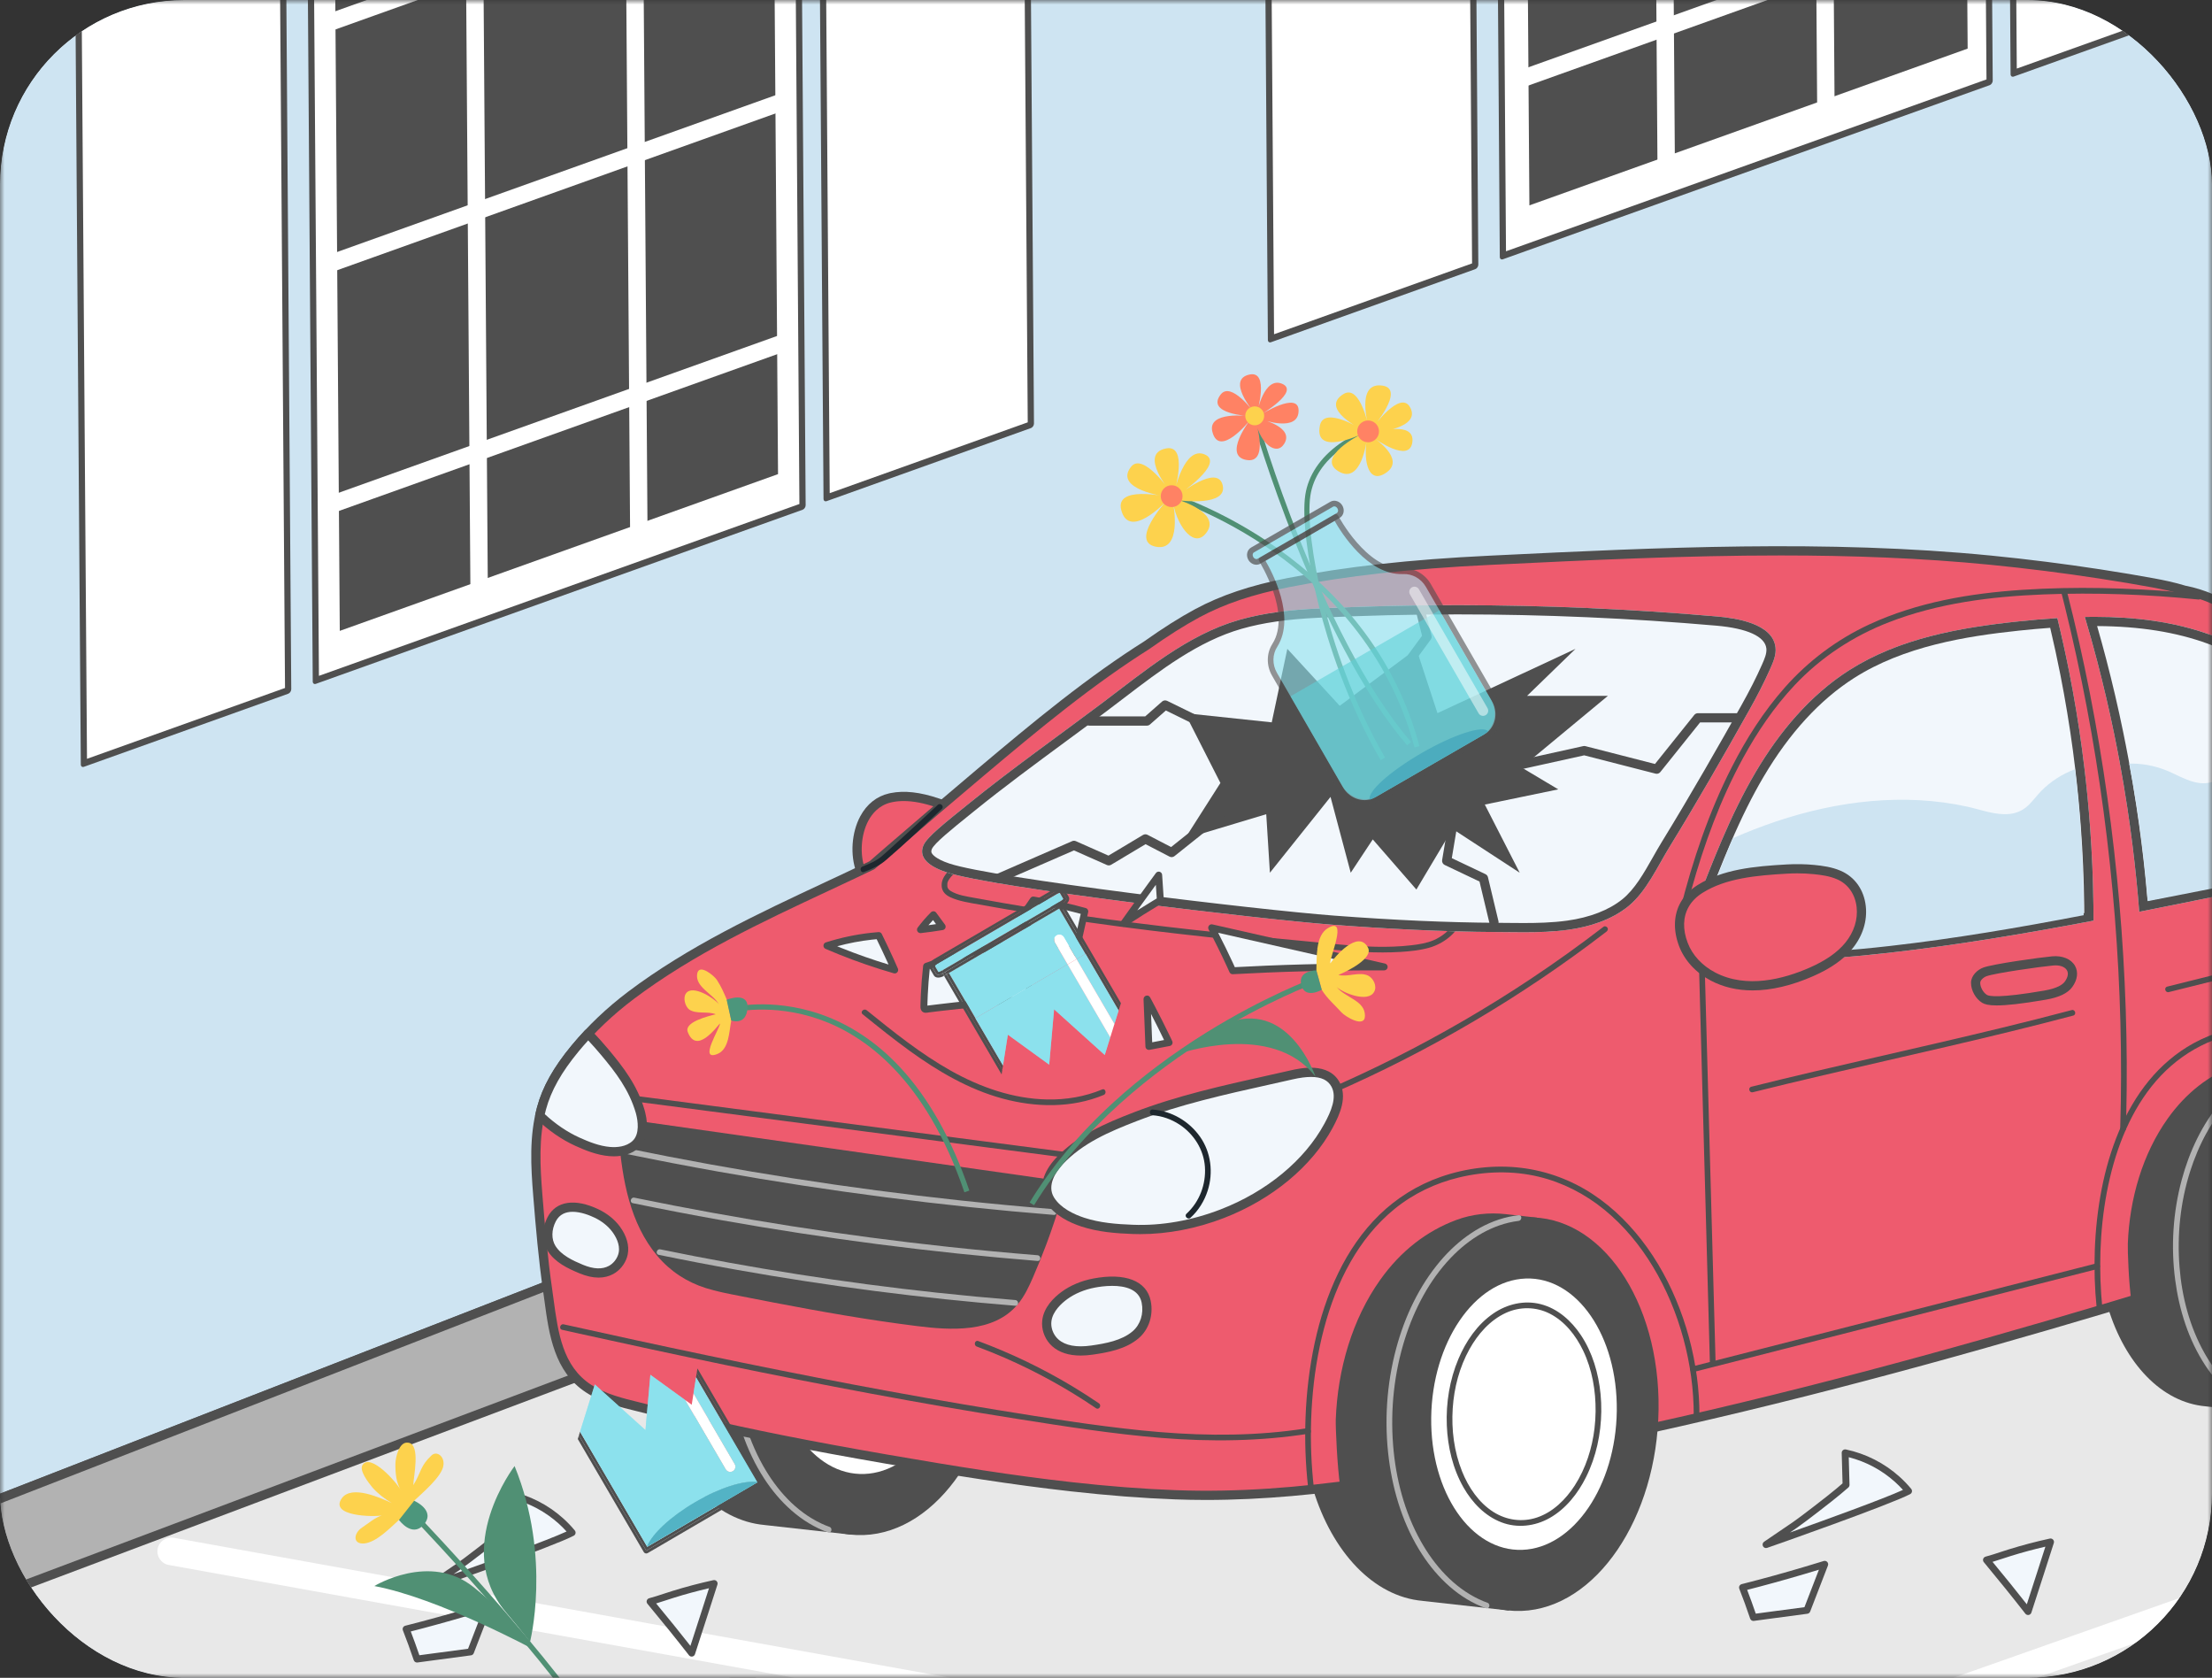 <svg width="240" height="182" viewBox="0 0 240 182" fill="none" xmlns="http://www.w3.org/2000/svg">
<rect x="0" y="0" width="240" height="182" fill="#333333" stroke="none"/>
<g clip-path="url(#clip0_503_30068)">
<mask id="mask0_503_30068" style="mask-type:luminance" maskUnits="userSpaceOnUse" x="0" y="-1" width="240" height="183">
<path d="M240 -0.012H0V182.001H240V-0.012Z" fill="white"/>
</mask>
<g mask="url(#mask0_503_30068)">
<path d="M243.562 0H-2.959V182H243.562V0Z" fill="#F2F7FC"/>
<path d="M266.575 28.084L264.432 -273.792C264.43 -274.101 264.202 -274.27 263.923 -274.171L-17.94 -173.381C-18.219 -173.281 -18.444 -172.95 -18.441 -172.641L-16.299 129.235C-16.046 158.945 -15.793 188.654 -15.54 218.363L266.322 111.634C266.406 81.805 266.491 57.914 266.575 28.084Z" fill="#CEE4F2"/>
<path d="M-15.54 218.862C-15.639 218.862 -15.738 218.833 -15.822 218.775C-15.957 218.683 -16.039 218.53 -16.04 218.366L-16.799 129.239L-18.942 -172.638C-18.945 -173.159 -18.586 -173.681 -18.108 -173.852L263.754 -274.642C264.038 -274.743 264.333 -274.709 264.561 -274.55C264.794 -274.386 264.93 -274.111 264.932 -273.796L267.075 28.08V28.085C267.032 43.4 266.989 57.149 266.945 70.941C266.904 84.012 266.863 97.12 266.822 111.635C266.821 111.843 266.693 112.028 266.499 112.102L-15.363 218.83C-15.419 218.852 -15.48 218.862 -15.54 218.862ZM263.933 -273.644L-17.772 -172.91C-17.845 -172.884 -17.943 -172.748 -17.942 -172.645L-15.799 129.231L-15.045 217.641L265.823 111.288C265.864 96.91 265.905 83.905 265.945 70.938C265.989 57.147 266.032 43.399 266.075 28.086L263.933 -273.644Z" fill="#4F4F4F"/>
<path d="M215.871 8.866L163.065 27.749L162.433 -61.336L215.239 -80.219L215.871 8.866Z" fill="white"/>
<path d="M215.874 9.24L163.067 28.123C162.881 28.19 162.729 28.076 162.727 27.871L162.095 -61.214C162.094 -61.419 162.244 -61.641 162.429 -61.707L215.236 -80.59C215.422 -80.657 215.575 -80.543 215.576 -80.338L216.208 8.747C216.21 8.952 216.06 9.174 215.874 9.24ZM163.399 27.257L215.532 8.615L214.905 -79.725L162.772 -61.083L163.399 27.257Z" fill="#4F4F4F"/>
<path d="M213.488 5.273L165.938 22.276L165.368 -57.942L212.918 -74.945L213.488 5.273Z" fill="#4F4F4F"/>
<path d="M181.729 18.433L179.843 19.108L179.248 -64.712L181.134 -65.387L181.729 18.433Z" fill="white"/>
<path d="M199.056 12.238L197.17 12.913L196.575 -70.908L198.461 -71.582L199.056 12.238Z" fill="white"/>
<path d="M214.451 -8.108L163.648 10.058L163.634 8.084L214.437 -10.082L214.451 -8.108Z" fill="white"/>
<path d="M137.899 36.747L160.059 28.823L159.427 -60.262L137.267 -52.338L137.899 36.747Z" fill="white"/>
<path d="M160.062 29.197L137.903 37.121C137.717 37.187 137.564 37.074 137.563 36.869L136.931 -52.216C136.929 -52.422 137.079 -52.643 137.265 -52.71L159.424 -60.633C159.61 -60.7 159.762 -60.586 159.764 -60.381L160.396 28.704C160.397 28.909 160.247 29.131 160.062 29.197ZM138.234 36.255L159.719 28.572L159.092 -59.767L137.607 -52.085L138.234 36.255Z" fill="#4F4F4F"/>
<path d="M240.643 0.007L218.484 7.931L217.851 -81.154L240.011 -89.078L240.643 0.007Z" fill="white"/>
<path d="M240.646 0.381L218.487 8.305C218.301 8.371 218.149 8.258 218.147 8.052L217.515 -81.033C217.513 -81.238 217.664 -81.46 217.849 -81.526L240.008 -89.45C240.194 -89.516 240.346 -89.403 240.348 -89.198L240.98 -0.112C240.982 0.093 240.832 0.314 240.646 0.381ZM218.819 7.439L240.304 -0.244L239.677 -88.584L218.192 -80.901L218.819 7.439Z" fill="#4F4F4F"/>
<path d="M87.075 54.921L34.269 73.804L33.637 -15.281L86.443 -34.164L87.075 54.921Z" fill="white"/>
<path d="M87.078 55.295L34.272 74.177C34.086 74.244 33.934 74.131 33.932 73.925L33.3 -15.16C33.298 -15.365 33.449 -15.587 33.634 -15.653L86.44 -34.536C86.626 -34.602 86.778 -34.489 86.78 -34.283L87.412 54.802C87.413 55.007 87.263 55.229 87.078 55.295ZM34.603 73.312L86.735 54.67L86.108 -33.67L33.976 -15.028L34.603 73.312Z" fill="#4F4F4F"/>
<path d="M84.416 51.429L36.866 68.432L36.296 -11.786L83.846 -28.789L84.416 51.429Z" fill="#4F4F4F"/>
<path d="M52.933 64.488L51.047 65.163L50.452 -18.658L52.338 -19.332L52.933 64.488Z" fill="white"/>
<path d="M70.26 58.293L68.374 58.967L67.779 -24.853L69.665 -25.527L70.26 58.293Z" fill="white"/>
<path d="M85.874 -14.498L35.072 3.668L35.058 1.693L85.86 -16.473L85.874 -14.498Z" fill="white"/>
<path d="M85.764 11.724L34.962 29.89L34.948 27.916L85.751 9.75L85.764 11.724Z" fill="white"/>
<path d="M85.655 37.943L34.853 56.109L34.839 54.135L85.641 35.969L85.655 37.943Z" fill="white"/>
<path d="M9.104 82.802L31.264 74.878L30.631 -14.207L8.472 -6.283L9.104 82.802Z" fill="white"/>
<path d="M31.267 75.252L9.106 83.176C8.921 83.243 8.768 83.129 8.767 82.924L8.134 -6.161C8.133 -6.367 8.283 -6.588 8.469 -6.654L30.629 -14.579C30.815 -14.645 30.967 -14.532 30.969 -14.326L31.601 74.759C31.602 74.964 31.452 75.186 31.267 75.252ZM9.438 82.31L30.924 74.627L30.297 -13.713L8.811 -6.03L9.438 82.31Z" fill="#4F4F4F"/>
<path d="M111.848 46.062L89.688 53.986L89.056 -35.099L111.216 -43.023L111.848 46.062Z" fill="white"/>
<path d="M111.851 46.435L89.69 54.36C89.505 54.426 89.352 54.313 89.351 54.108L88.719 -34.978C88.717 -35.183 88.867 -35.404 89.053 -35.471L111.213 -43.395C111.399 -43.461 111.551 -43.348 111.553 -43.143L112.185 45.942C112.187 46.148 112.036 46.369 111.851 46.435ZM90.022 53.494L111.509 45.811L110.882 -42.529L89.395 -34.846L90.022 53.494Z" fill="#4F4F4F"/>
<path d="M-6.899 165.244L266.212 58.969V187.58L-6.899 189.496V165.244Z" fill="#E8E8E8"/>
<path d="M-6.899 189.996C-7.031 189.996 -7.158 189.945 -7.251 189.851C-7.346 189.757 -7.399 189.629 -7.399 189.496V165.244C-7.399 165.038 -7.272 164.853 -7.081 164.779L266.031 58.503C266.184 58.443 266.359 58.463 266.495 58.556C266.631 58.65 266.712 58.804 266.712 58.969V187.58C266.712 187.855 266.491 188.078 266.216 188.08L-6.895 189.996H-6.899ZM-6.399 165.586V188.992L265.712 187.084V59.7L-6.399 165.586Z" fill="#4F4F4F"/>
<path d="M-6.899 175.525L266.212 72.777V58.969L-6.899 165.244V175.525Z" fill="#B2B2B2"/>
<path d="M-6.899 176.025C-7 176.025 -7.099 175.994 -7.183 175.936C-7.319 175.842 -7.399 175.689 -7.399 175.525V165.244C-7.399 165.038 -7.272 164.853 -7.081 164.779L266.031 58.503C266.184 58.443 266.359 58.463 266.495 58.556C266.631 58.65 266.712 58.804 266.712 58.969V72.777C266.712 72.985 266.583 73.171 266.388 73.244L-6.723 175.992C-6.78 176.014 -6.839 176.025 -6.899 176.025ZM-6.399 165.586V174.802L265.712 72.431V59.7L-6.399 165.586Z" fill="#4F4F4F"/>
<path d="M71.087 153.324C73.141 160.082 77.619 164.958 82.978 165.422V165.424L92.334 166.469L92.708 161.221C96.484 157.218 98.996 150.772 99.085 143.582C99.157 137.716 97.603 132.464 95.03 128.701L95.377 123.85L92.011 123.473C90.183 123.268 88.33 123.461 86.586 124.114C83.406 125.306 80.609 127.443 78.37 130.589C75.334 134.853 73.75 140.284 73.543 145.733C73.513 146.538 73.703 150.895 74.019 152.977L71.087 153.324Z" fill="#4F4F4F"/>
<path d="M108.568 144.639C108.422 156.426 101.766 166.218 93.701 166.511C85.636 166.803 79.217 157.486 79.363 145.699C79.51 133.912 86.166 124.12 94.23 123.827C102.295 123.534 108.714 132.852 108.568 144.639Z" fill="#4F4F4F"/>
<path d="M89.837 166.22C86.918 165.168 84.594 162.961 82.921 160.395C80.915 157.318 79.787 153.715 79.311 150.091C78.782 146.068 79.051 141.914 80.109 137.996C81.033 134.575 82.584 131.264 84.887 128.55C86.819 126.274 89.371 124.402 92.327 123.759C92.675 123.684 93.027 123.628 93.38 123.585C93.774 123.536 93.77 124.155 93.38 124.203C90.522 124.554 87.986 126.153 86.028 128.205C83.69 130.655 82.077 133.752 81.057 136.962C79.876 140.68 79.46 144.635 79.764 148.52C80.048 152.144 80.989 155.777 82.775 158.959C84.242 161.573 86.334 163.941 89.079 165.242C89.38 165.385 89.687 165.511 90.001 165.624C90.372 165.758 90.212 166.355 89.837 166.22Z" fill="#B2B2B2"/>
<path d="M104.034 144.804C103.933 152.931 99.344 159.683 93.783 159.884C88.222 160.086 83.796 153.662 83.897 145.535C83.998 137.408 88.588 130.656 94.148 130.454C99.709 130.252 104.135 136.677 104.034 144.804Z" fill="white"/>
<path d="M102.353 144.875C102.317 147.32 101.8 149.772 100.711 151.969C99.822 153.764 98.502 155.446 96.734 156.44C95.145 157.332 93.233 157.558 91.516 156.899C89.722 156.21 88.343 154.759 87.404 153.116C86.239 151.077 85.686 148.716 85.592 146.383C85.492 143.929 85.898 141.434 86.855 139.169C87.665 137.249 88.9 135.439 90.637 134.246C92.133 133.218 93.994 132.78 95.772 133.232C97.618 133.702 99.105 135.037 100.141 136.593C101.397 138.48 102.05 140.731 102.272 142.972C102.334 143.604 102.359 144.239 102.353 144.875C102.349 145.272 101.731 145.273 101.735 144.875C101.757 142.615 101.363 140.312 100.378 138.265C99.589 136.623 98.4 135.094 96.749 134.256C95.257 133.499 93.498 133.487 91.982 134.188C90.263 134.984 88.965 136.476 88.055 138.106C86.962 140.067 86.378 142.305 86.233 144.538C86.082 146.849 86.378 149.208 87.241 151.365C87.931 153.088 89.045 154.753 90.632 155.765C92.056 156.673 93.769 156.914 95.375 156.375C97.119 155.79 98.503 154.413 99.479 152.894C100.667 151.044 101.359 148.88 101.616 146.704C101.688 146.097 101.726 145.486 101.735 144.875C101.741 144.477 102.359 144.476 102.353 144.875Z" fill="#1E272E"/>
<path d="M96.565 86.554C93.231 87.321 92.39 91.779 93.39 94.447C94.45 97.277 97.845 98.585 100.767 98.563C102.569 98.55 104.362 98.163 105.992 97.438C107.522 96.757 109.051 95.768 109.375 94.092C109.668 92.575 109.075 91.013 107.951 89.917C106.39 88.395 103.756 87.779 101.689 87.079C100.105 86.543 98.383 86.19 96.742 86.516C96.683 86.528 96.624 86.54 96.565 86.554Z" fill="#EE5B6E"/>
<path d="M100.696 99.062C97.641 99.062 94.073 97.695 92.921 94.621C92.221 92.751 92.389 90.309 93.34 88.541C94.046 87.228 95.122 86.372 96.453 86.065L96.646 86.024C98.124 85.731 99.827 85.919 101.849 86.604C102.208 86.725 102.584 86.844 102.967 86.965C104.823 87.553 106.926 88.218 108.299 89.556C109.595 90.821 110.181 92.551 109.866 94.185C109.473 96.219 107.583 97.275 106.195 97.893C104.508 98.644 102.633 99.048 100.771 99.062H100.696ZM98.055 86.89C97.629 86.89 97.224 86.928 96.841 87.004L96.678 87.04C95.362 87.342 94.614 88.281 94.22 89.015C93.412 90.519 93.262 92.68 93.857 94.269C94.836 96.881 98.076 98.062 100.7 98.062H100.763C102.489 98.049 104.227 97.674 105.789 96.979C107.669 96.142 108.653 95.194 108.883 93.996C109.135 92.693 108.656 91.301 107.601 90.272C106.398 89.1 104.416 88.472 102.666 87.919C102.275 87.795 101.893 87.674 101.529 87.551C100.222 87.109 99.075 86.89 98.055 86.89Z" fill="#4F4F4F"/>
<path d="M58.356 129.706C58.633 133.133 58.926 136.544 59.419 139.948C59.982 143.842 60.24 148.286 63.878 150.635C65.877 151.926 68.284 152.329 70.546 152.921C72.231 153.362 73.923 153.781 75.619 154.18C82.438 155.787 89.325 157.084 96.226 158.278C102.853 159.425 109.496 160.515 116.181 161.265C119.951 161.687 123.735 161.999 127.526 162.141C141.639 162.67 155.637 159.714 169.416 156.96C178.298 155.185 187.127 153.154 195.908 150.935C204.734 148.704 213.512 146.283 222.253 143.738C230.958 141.203 239.626 138.546 248.276 135.829C251.86 134.703 255.522 133.681 258.984 132.203C261.585 131.092 264.165 130.388 266.521 128.721C269.033 126.945 271.173 124.462 272.003 121.451C272.506 119.625 272.465 117.713 272.392 115.838C272.314 113.83 272.216 111.822 272.101 109.815C271.869 105.783 271.564 101.755 271.186 97.734C271.013 95.897 270.883 94.039 270.575 92.219C270.248 90.285 269.539 88.664 268.191 87.302C267.153 86.253 265.925 85.493 264.638 84.821C262.986 83.086 261.264 81.419 259.488 79.812C255.85 76.52 252.014 73.457 248.171 70.409C244.819 67.75 241.29 64.841 236.982 64.011C235.891 63.675 234.77 63.438 233.647 63.231C231.72 62.875 229.786 62.557 227.85 62.259C223.924 61.656 219.981 61.158 216.028 60.768C197.974 58.985 179.72 59.9 161.63 60.774C154.307 61.128 146.962 61.778 139.762 63.2C136.326 63.878 132.983 64.856 129.889 66.526C127.985 67.553 126.168 68.747 124.397 70.001C121.279 71.969 118.294 74.14 115.386 76.406C112.325 78.792 109.349 81.286 106.381 83.787C103.125 86.53 99.884 89.293 96.66 92.076C95.977 92.665 95.298 93.259 94.616 93.85C85.665 98.148 76.424 101.963 68.448 107.974C66.222 109.651 64.181 111.573 62.403 113.721C60.812 115.642 59.409 117.792 58.754 120.223C57.922 123.322 58.1 126.549 58.356 129.706Z" fill="#EE5B6E"/>
<path d="M130.858 162.703C129.741 162.703 128.625 162.683 127.507 162.641C123.929 162.508 120.207 162.219 116.126 161.762C109.77 161.05 103.54 160.051 96.141 158.772C87.757 157.321 81.393 156.055 75.504 154.668C73.804 154.266 72.108 153.846 70.419 153.405C70.004 153.297 69.583 153.194 69.16 153.091C67.265 152.631 65.306 152.153 63.607 151.055C60.117 148.802 59.564 144.724 59.077 141.127C59.027 140.755 58.976 140.385 58.923 140.02C58.433 136.633 58.139 133.227 57.858 129.747C57.59 126.466 57.421 123.258 58.271 120.093C58.861 117.903 60.051 115.776 62.018 113.402C63.783 111.271 65.845 109.31 68.147 107.575C74.718 102.624 82.239 99.106 89.512 95.705C91.124 94.951 92.736 94.198 94.338 93.428L96.335 91.697C99.528 88.94 102.8 86.15 106.059 83.404C109.091 80.85 112.063 78.363 115.079 76.012C118.348 73.464 121.308 71.359 124.13 69.579C126.198 68.115 127.959 67 129.652 66.086C132.443 64.581 135.625 63.508 139.665 62.71C145.957 61.468 152.928 60.695 161.605 60.276L162.228 60.246C179.91 59.389 198.196 58.506 216.077 60.27C220.025 60.661 224.011 61.164 227.926 61.765C230.076 62.095 231.977 62.415 233.738 62.739C234.683 62.915 235.921 63.163 237.128 63.534C241.336 64.341 244.769 67.068 248.089 69.706L248.482 70.018C252.599 73.285 256.294 76.248 259.824 79.441C261.641 81.087 263.363 82.76 264.943 84.417C266.022 84.983 267.388 85.781 268.546 86.951C269.899 88.318 270.701 89.966 271.068 92.136C271.319 93.616 271.454 95.132 271.585 96.599L271.684 97.687C272.062 101.713 272.371 105.783 272.6 109.788C272.715 111.798 272.813 113.807 272.892 115.819C272.969 117.8 272.997 119.73 272.486 121.584C271.486 125.211 268.847 127.689 266.81 129.131C265.05 130.375 263.145 131.107 261.301 131.817C260.599 132.088 259.89 132.36 259.18 132.663C256.38 133.859 253.422 134.767 250.562 135.646C249.848 135.865 249.135 136.084 248.425 136.306C238.702 139.361 230.186 141.949 222.392 144.219C212.962 146.965 204.339 149.32 196.03 151.421C186.717 153.774 178.044 155.747 169.514 157.451L167.729 157.808C155.703 160.217 143.299 162.703 130.858 162.703ZM193.194 60.251C182.821 60.251 172.449 60.753 162.276 61.245L161.654 61.274C153.027 61.691 146.101 62.459 139.858 63.69C135.919 64.469 132.827 65.51 130.127 66.966C128.47 67.86 126.742 68.955 124.686 70.41C121.871 72.187 118.936 74.273 115.694 76.802C112.691 79.141 109.728 81.622 106.704 84.17C103.448 86.913 100.178 89.7 96.988 92.455L94.943 94.228C94.91 94.257 94.873 94.282 94.833 94.302C93.207 95.082 91.572 95.846 89.936 96.611C82.71 99.991 75.236 103.485 68.749 108.374C66.509 110.062 64.504 111.968 62.788 114.041C60.916 116.3 59.788 118.306 59.236 120.353C58.428 123.362 58.595 126.475 58.854 129.666C59.134 133.13 59.426 136.518 59.914 139.878C59.966 140.245 60.017 140.617 60.068 140.992C60.548 144.542 61.046 148.213 64.15 150.216C65.707 151.221 67.583 151.678 69.396 152.12C69.825 152.223 70.251 152.328 70.672 152.438C72.354 152.878 74.043 153.296 75.734 153.695C81.602 155.077 87.949 156.339 96.311 157.787C103.693 159.063 109.906 160.059 116.237 160.768C120.293 161.223 123.992 161.508 127.544 161.641C140.985 162.15 154.483 159.443 167.532 156.828L169.319 156.47C177.832 154.769 186.489 152.8 195.786 150.452C204.083 148.354 212.695 146.001 222.113 143.258C229.9 140.991 238.409 138.405 248.127 135.353C248.837 135.13 249.552 134.91 250.268 134.69C253.104 133.819 256.037 132.919 258.788 131.743C259.509 131.435 260.229 131.158 260.942 130.883C262.811 130.165 264.575 129.486 266.232 128.314C268.924 126.41 270.802 123.925 271.521 121.318C271.995 119.6 271.969 117.829 271.892 115.858C271.815 113.852 271.717 111.848 271.602 109.844C271.373 105.852 271.065 101.794 270.688 97.781L270.589 96.688C270.46 95.241 270.326 93.744 270.082 92.303C269.751 90.345 269.037 88.869 267.835 87.654C266.748 86.555 265.432 85.799 264.407 85.264C264.358 85.239 264.314 85.206 264.276 85.166C262.698 83.507 260.974 81.831 259.153 80.183C255.646 77.01 251.963 74.056 247.861 70.802L247.467 70.489C244.242 67.927 240.907 65.277 236.887 64.503C235.677 64.133 234.474 63.893 233.556 63.722C231.805 63.4 229.914 63.083 227.774 62.754C223.877 62.155 219.909 61.654 215.979 61.266C208.436 60.521 200.814 60.251 193.194 60.251Z" fill="#4F4F4F"/>
<path d="M107.606 92.321C106.411 92.78 105.256 93.383 104.23 94.153C103.858 94.433 103.499 94.743 103.193 95.096C103.028 95.287 102.823 95.588 102.796 95.771C102.782 95.866 102.784 95.966 102.785 96.062C102.787 96.178 102.781 96.154 102.823 96.29C102.856 96.395 102.973 96.536 103.131 96.635C103.893 97.113 104.912 97.243 105.777 97.403C109.651 98.119 113.541 98.76 117.439 99.329C121.48 99.919 125.534 100.419 129.593 100.87C134.83 101.451 140.075 101.957 145.322 102.449C147.919 102.692 150.567 102.838 153.165 102.531C153.969 102.437 154.813 102.303 155.562 101.981C156.437 101.606 157.34 100.89 157.812 100.056C158.055 99.625 158.157 99.154 158.143 98.661C158.131 98.263 158.749 98.264 158.761 98.661C158.821 100.723 156.876 102.305 155.033 102.811C154.05 103.08 153.019 103.188 152.004 103.253C150.682 103.338 149.354 103.327 148.031 103.265C144.998 103.124 141.968 102.753 138.948 102.457C136.345 102.202 133.743 101.939 131.144 101.658C126.855 101.194 122.572 100.681 118.301 100.073C114.266 99.499 110.244 98.835 106.233 98.111C105.191 97.923 104.087 97.773 103.115 97.327C102.618 97.098 102.228 96.736 102.174 96.17C102.114 95.533 102.414 95.032 102.833 94.573C103.596 93.737 104.599 93.094 105.591 92.564C106.189 92.245 106.809 91.968 107.442 91.725C107.813 91.582 107.974 92.18 107.606 92.321Z" fill="#4F4F4F"/>
<path d="M215.363 105.42C216.342 105.061 221.281 104.361 222.711 104.23C224.451 104.064 225.488 105.3 224.438 106.765C223.918 107.49 222.741 107.795 221.882 107.943C218.801 108.474 216.06 108.791 215.326 108.347C214.766 108.009 214.35 107.247 214.353 106.603C214.356 106.108 214.822 105.617 215.363 105.42Z" fill="#EE5B6E"/>
<path d="M216.644 109.061C215.737 109.061 215.324 108.932 215.067 108.777C214.36 108.349 213.849 107.434 213.853 106.602C213.858 105.837 214.53 105.193 215.191 104.952C216.26 104.561 221.31 103.858 222.665 103.734C223.76 103.636 224.707 104.019 225.129 104.753C225.516 105.425 225.413 106.265 224.844 107.057C224.356 107.738 223.415 108.189 221.965 108.438C219.273 108.901 217.654 109.061 216.644 109.061ZM223.023 104.716C222.937 104.716 222.849 104.721 222.758 104.73C221.327 104.861 216.451 105.556 215.535 105.891C215.168 106.025 214.855 106.353 214.853 106.607C214.851 107.085 215.179 107.676 215.584 107.921C215.818 108.063 216.892 108.297 221.796 107.452C223.243 107.204 223.81 106.784 224.032 106.475C224.366 106.008 224.448 105.574 224.262 105.252C224.067 104.912 223.604 104.716 223.023 104.716Z" fill="#4F4F4F"/>
<path d="M118.92 152.754C115.779 150.619 112.442 148.776 108.959 147.262C107.976 146.834 106.981 146.436 105.976 146.062C105.607 145.925 105.767 145.327 106.141 145.466C109.725 146.8 113.185 148.463 116.459 150.441C117.399 151.009 118.323 151.603 119.232 152.221C119.559 152.443 119.25 152.979 118.92 152.754Z" fill="#4F4F4F"/>
<path d="M119.747 118.773C116.276 120.218 112.364 120.135 108.78 119.164C105.108 118.168 101.784 116.216 98.72 114.004C96.966 112.736 95.279 111.378 93.596 110.019C93.286 109.769 93.726 109.334 94.033 109.582C96.947 111.934 99.883 114.299 103.159 116.139C106.361 117.937 109.919 119.189 113.62 119.261C115.662 119.301 117.694 118.964 119.583 118.177C119.95 118.025 120.11 118.623 119.747 118.773Z" fill="#4F4F4F"/>
<path d="M174.299 101.056C169.72 104.578 164.927 107.818 159.951 110.753C155.003 113.673 149.877 116.291 144.61 118.587C141.644 119.88 138.634 121.073 135.587 122.161C135.212 122.295 135.05 121.698 135.423 121.565C140.838 119.631 146.132 117.366 151.27 114.784C156.39 112.211 161.354 109.328 166.125 106.153C168.809 104.367 171.431 102.488 173.987 100.523C174.12 100.42 174.332 100.503 174.41 100.633C174.505 100.792 174.43 100.955 174.299 101.056Z" fill="#4F4F4F"/>
<path d="M118.725 125.98C111.743 125.069 104.76 124.159 97.777 123.248C90.794 122.337 83.811 121.427 76.828 120.516C72.893 120.003 68.959 119.49 65.024 118.977C64.635 118.926 64.63 118.307 65.024 118.358C72.007 119.269 78.99 120.18 85.973 121.091C92.956 122.001 99.939 122.912 106.922 123.823C110.856 124.336 114.791 124.849 118.725 125.362C119.114 125.413 119.119 126.031 118.725 125.98Z" fill="#4F4F4F"/>
<path d="M66.989 121.554C67.42 121.639 67.852 121.721 68.284 121.802C68.246 121.682 68.21 121.562 68.174 121.441C84.028 123.695 116.158 128.264 116.158 128.264C115.782 128.791 115.382 129.3 114.963 129.793C115.054 129.806 115.145 129.82 115.236 129.833C114.728 131.566 114.162 133.282 113.527 134.973C113.079 136.168 112.599 137.352 112.091 138.523C111.637 139.568 111.153 140.61 110.415 141.491C107.796 144.619 103.126 144.294 99.489 143.841C94.296 143.194 89.14 142.287 84.001 141.302C82.711 141.055 81.422 140.803 80.133 140.549C78.94 140.314 77.742 140.086 76.581 139.72C74.521 139.071 72.736 137.907 71.34 136.255C68.316 132.676 67.535 127.949 67.137 123.425C67.083 122.811 67.035 122.197 66.987 121.582C66.986 121.572 66.989 121.564 66.989 121.554Z" fill="#4F4F4F"/>
<path d="M110.164 141.637C105.092 141.228 100.029 140.698 94.983 140.046C89.942 139.396 84.917 138.626 79.913 137.735C77.093 137.233 74.28 136.693 71.475 136.115C71.085 136.035 71.25 135.439 71.639 135.519C76.59 136.539 81.565 137.441 86.558 138.224C91.575 139.01 96.61 139.675 101.659 140.219C104.49 140.523 107.325 140.79 110.164 141.019C110.557 141.05 110.561 141.669 110.164 141.637Z" fill="#B2B2B2"/>
<path d="M112.573 136.776C106.809 136.312 101.057 135.71 95.323 134.969C89.594 134.229 83.884 133.354 78.197 132.341C75.011 131.773 71.832 131.162 68.662 130.51C68.272 130.429 68.437 129.834 68.826 129.914C74.473 131.076 80.147 132.105 85.843 132.997C91.512 133.884 97.201 134.635 102.906 135.249C106.124 135.596 109.347 135.898 112.573 136.158C112.967 136.19 112.97 136.808 112.573 136.776Z" fill="#B2B2B2"/>
<path d="M114.336 131.783C108.245 131.292 102.166 130.656 96.106 129.874C90.052 129.092 84.016 128.168 78.006 127.098C74.615 126.495 71.234 125.845 67.861 125.15C67.472 125.07 67.636 124.474 68.025 124.554C73.994 125.783 79.991 126.871 86.012 127.813C92.038 128.757 98.087 129.555 104.152 130.208C107.542 130.572 110.938 130.891 114.336 131.165C114.73 131.197 114.733 131.815 114.336 131.783Z" fill="#B2B2B2"/>
<path d="M226.203 66.92C226.678 68.518 227.128 70.125 227.55 71.743C228.227 74.337 228.838 76.95 229.378 79.584C229.582 80.572 229.777 81.562 229.96 82.554C230.266 84.205 230.546 85.862 230.799 87.523C231.203 90.18 231.54 92.849 231.807 95.528C231.919 96.65 232.018 97.774 232.104 98.901C240.024 97.335 247.915 95.662 255.777 94.202C258.235 93.745 261.081 93.015 262.05 90.711C262.622 89.35 262.338 87.752 261.649 86.446C260.961 85.14 259.906 84.073 258.866 83.026C255.907 80.047 252.869 77.033 249.56 74.453C246.605 72.143 243.435 70.178 239.91 68.89C235.539 67.293 230.882 66.835 226.203 66.92Z" fill="#F2F7FC"/>
<path d="M227.535 67.911C232.164 67.935 236.102 68.563 239.567 69.83C242.668 70.963 245.736 72.733 248.945 75.242C252.139 77.732 255.006 80.559 258.156 83.73C259.132 84.713 260.141 85.73 260.765 86.912C261.391 88.1 261.526 89.375 261.128 90.323C260.38 92.102 258.026 92.766 255.594 93.219C250.49 94.166 245.286 95.222 240.253 96.242C237.842 96.731 235.428 97.221 233.011 97.701C232.946 96.93 232.876 96.169 232.802 95.429C232.537 92.768 232.196 90.058 231.787 87.373C231.537 85.724 231.253 84.041 230.944 82.372C230.759 81.374 230.562 80.377 230.358 79.382C229.824 76.78 229.205 74.124 228.517 71.49C228.209 70.307 227.879 69.108 227.535 67.911ZM227.256 66.91C226.905 66.91 226.554 66.913 226.203 66.92C226.678 68.518 227.128 70.125 227.55 71.743C228.227 74.337 228.838 76.95 229.378 79.584C229.582 80.572 229.777 81.562 229.96 82.554C230.266 84.205 230.546 85.862 230.799 87.523C231.203 90.18 231.54 92.849 231.807 95.528C231.919 96.65 232.018 97.774 232.104 98.901C240.024 97.335 247.914 95.662 255.777 94.202C258.235 93.744 261.081 93.015 262.05 90.711C262.622 89.35 262.338 87.752 261.649 86.446C260.961 85.14 259.906 84.073 258.866 83.026C255.907 80.047 252.87 77.033 249.56 74.453C246.605 72.143 243.435 70.178 239.91 68.89C235.867 67.413 231.579 66.91 227.256 66.91Z" fill="#4F4F4F"/>
<path d="M231.018 82.826C231.304 84.333 231.567 85.846 231.803 87.362C232.182 89.788 232.498 92.224 232.747 94.67C232.852 95.695 232.945 96.721 233.026 97.749C240.442 96.319 247.831 94.792 255.193 93.46C257.495 93.042 260.16 92.376 261.067 90.272C261.603 89.03 261.337 87.571 260.692 86.379C260.048 85.187 259.06 84.212 258.086 83.256C255.315 80.537 252.471 77.785 249.371 75.43C248.158 76.424 247.062 77.569 246.033 78.738C244.992 79.921 244.002 81.145 242.967 82.334C242.118 83.312 241.199 84.517 239.864 84.862C238.322 85.262 236.831 84.365 235.488 83.757C234.197 83.171 232.817 82.853 231.391 82.826C231.267 82.824 231.142 82.824 231.018 82.826Z" fill="#CEE4F2"/>
<path d="M184.264 100.476C184.479 101.292 184.957 102.042 185.827 102.669C187.373 103.784 189.381 103.985 191.287 104.056C195.816 104.225 200.349 103.868 204.852 103.363C212.312 102.527 219.741 101.273 227.144 99.866C227.144 99.302 227.14 98.736 227.134 98.172C227.098 95.341 226.978 92.51 226.771 89.688C226.615 87.546 226.408 85.409 226.153 83.279C226.074 82.614 225.99 81.949 225.901 81.287C225.526 78.492 225.065 75.712 224.52 72.951C224.13 70.972 223.696 69.004 223.22 67.047C221.802 67.134 220.386 67.26 218.981 67.408C212.588 68.081 206.041 69.252 200.623 72.708C196.372 75.418 193.052 79.405 190.49 83.745C189.091 86.114 187.904 88.593 186.819 91.12C186.336 92.246 185.872 93.38 185.42 94.519C184.687 96.363 183.773 98.592 184.264 100.476Z" fill="#F2F7FC"/>
<path d="M222.444 68.101C222.842 69.78 223.209 71.473 223.539 73.144C224.081 75.893 224.542 78.677 224.91 81.419C224.998 82.077 225.082 82.737 225.16 83.398C225.415 85.53 225.621 87.671 225.773 89.761C225.977 92.539 226.099 95.373 226.134 98.182C226.137 98.467 226.139 98.753 226.141 99.038C217.795 100.609 210.976 101.671 204.74 102.37C200.245 102.874 196.815 103.099 193.619 103.099C192.841 103.099 192.069 103.084 191.324 103.057C189.267 102.98 187.645 102.747 186.412 101.858C185.789 101.409 185.403 100.874 185.232 100.223C184.834 98.695 185.615 96.733 186.304 95.002L186.35 94.888C186.841 93.649 187.295 92.545 187.738 91.514C188.963 88.66 190.111 86.353 191.351 84.253C194.145 79.52 197.446 75.92 201.16 73.551C206.559 70.108 213.251 69.016 219.086 68.402C220.292 68.275 221.399 68.176 222.444 68.101ZM223.22 67.047C221.802 67.134 220.386 67.26 218.981 67.408C212.588 68.08 206.041 69.252 200.623 72.708C196.372 75.418 193.052 79.405 190.49 83.745C189.091 86.114 187.904 88.593 186.819 91.12C186.336 92.246 185.872 93.38 185.42 94.519C184.687 96.363 183.773 98.592 184.264 100.476C184.479 101.292 184.957 102.042 185.827 102.669C187.373 103.784 189.381 103.985 191.287 104.056C192.064 104.085 192.842 104.099 193.619 104.099C197.371 104.099 201.121 103.782 204.852 103.363C212.312 102.527 219.741 101.273 227.144 99.866C227.144 99.302 227.14 98.736 227.134 98.172C227.098 95.341 226.978 92.51 226.771 89.688C226.615 87.546 226.408 85.409 226.153 83.279C226.074 82.614 225.99 81.95 225.901 81.287C225.526 78.492 225.065 75.712 224.52 72.951C224.13 70.972 223.696 69.004 223.22 67.047Z" fill="#4F4F4F"/>
<path d="M185.599 99.856C185.802 100.636 186.253 101.352 187.074 101.951C188.534 103.015 190.429 103.207 192.228 103.275C196.503 103.437 200.782 103.096 205.033 102.614C212.075 101.815 219.087 100.617 226.075 99.274C226.075 98.735 226.071 98.195 226.066 97.656C226.032 94.953 225.919 92.249 225.723 89.554C225.576 87.508 225.38 85.468 225.14 83.434C223.762 83.952 222.493 84.756 221.457 85.815C220.921 86.363 220.48 87.013 219.893 87.512C219.368 87.956 218.737 88.216 218.057 88.29C216.516 88.456 214.972 87.836 213.488 87.508C206.589 85.986 199.346 86.873 192.699 89.106C191.107 89.641 189.547 90.249 188.011 90.921C187.554 91.997 187.117 93.08 186.69 94.167C185.998 95.928 185.136 98.057 185.599 99.856Z" fill="#CEE4F2"/>
<path d="M228.717 141.833C230.558 147.888 234.519 152.132 239.32 152.547V152.549L247.704 153.485L248.039 148.783C251.422 145.196 253.672 139.421 253.752 132.978C253.817 127.723 252.425 123.017 250.119 119.645L250.43 115.298L247.414 114.961C245.776 114.777 244.116 114.95 242.553 115.536C239.704 116.604 237.198 118.518 235.192 121.337C232.471 125.157 231.052 130.024 230.867 134.906C230.84 135.627 230.965 139.209 231.248 141.074L228.717 141.833Z" fill="#4F4F4F"/>
<path d="M262.249 133.927C262.118 144.488 256.154 153.262 248.928 153.524C241.702 153.786 235.951 145.438 236.082 134.877C236.213 124.316 242.177 115.542 249.403 115.279C256.629 115.017 262.38 123.366 262.249 133.927Z" fill="#4F4F4F"/>
<path d="M245.457 153.294C242.849 152.354 240.769 150.39 239.267 148.099C237.456 145.337 236.437 142.098 236.007 138.841C235.529 135.227 235.767 131.496 236.716 127.976C237.543 124.911 238.93 121.947 240.989 119.512C242.727 117.455 245.032 115.762 247.701 115.185C248.012 115.118 248.325 115.069 248.641 115.03C249.035 114.982 249.031 115.6 248.641 115.648C246.082 115.963 243.815 117.399 242.064 119.237C239.98 121.425 238.542 124.19 237.631 127.053C236.57 130.393 236.198 133.947 236.476 137.438C236.733 140.672 237.578 143.915 239.174 146.755C240.481 149.081 242.342 151.185 244.782 152.349C245.056 152.48 245.336 152.595 245.622 152.699C245.993 152.832 245.833 153.43 245.457 153.294Z" fill="#B2B2B2"/>
<path d="M142.473 161.554C144.528 168.313 149.006 173.189 154.364 173.652V173.655L163.721 174.699L164.094 169.451C167.871 165.448 170.382 159.002 170.471 151.812C170.543 145.947 168.99 140.695 166.416 136.931L166.763 132.08L163.397 131.703C161.569 131.498 159.717 131.691 157.972 132.345C154.792 133.537 151.996 135.673 149.757 138.819C146.72 143.083 145.136 148.515 144.93 153.964C144.899 154.769 145.089 159.125 145.406 161.208L142.473 161.554Z" fill="#4F4F4F"/>
<path d="M179.954 152.869C179.808 164.656 173.152 174.448 165.087 174.741C157.023 175.034 150.604 165.716 150.75 153.929C150.896 142.143 157.552 132.35 165.617 132.057C173.681 131.765 180.101 141.083 179.954 152.869Z" fill="#4F4F4F"/>
<path d="M161.223 174.451C158.305 173.399 155.981 171.192 154.308 168.626C152.301 165.548 151.174 161.946 150.697 158.322C150.169 154.299 150.438 150.145 151.495 146.227C152.419 142.805 153.971 139.495 156.274 136.781C158.205 134.505 160.757 132.633 163.714 131.99C164.062 131.914 164.413 131.859 164.766 131.815C165.16 131.767 165.157 132.385 164.766 132.433C161.909 132.785 159.373 134.383 157.415 136.435C155.076 138.885 153.463 141.983 152.443 145.193C151.262 148.91 150.846 152.866 151.151 156.751C151.435 160.374 152.375 164.007 154.161 167.189C155.628 169.804 157.721 172.171 160.465 173.472C160.766 173.615 161.074 173.742 161.387 173.855C161.759 173.988 161.598 174.586 161.223 174.451Z" fill="#B2B2B2"/>
<path d="M175.42 153.034C175.32 161.161 170.73 167.913 165.17 168.115C159.609 168.317 155.183 161.892 155.284 153.765C155.384 145.638 159.974 138.886 165.535 138.684C171.095 138.482 175.521 144.907 175.42 153.034Z" fill="white"/>
<path d="M173.739 153.105C173.703 155.55 173.186 158.002 172.097 160.2C171.209 161.994 169.889 163.677 168.121 164.67C166.531 165.563 164.619 165.789 162.902 165.129C161.109 164.441 159.729 162.989 158.79 161.346C157.626 159.308 157.073 156.947 156.978 154.613C156.879 152.16 157.284 149.665 158.241 147.399C159.052 145.479 160.287 143.67 162.023 142.477C163.519 141.449 165.381 141.01 167.158 141.463C169.004 141.932 170.492 143.268 171.527 144.823C172.783 146.71 173.436 148.962 173.658 151.202C173.721 151.835 173.746 152.47 173.739 153.105C173.735 153.503 173.117 153.504 173.121 153.105C173.144 150.846 172.75 148.543 171.765 146.496C170.975 144.854 169.787 143.325 168.135 142.487C166.643 141.73 164.884 141.717 163.369 142.419C161.65 143.215 160.351 144.707 159.442 146.337C158.348 148.297 157.765 150.535 157.619 152.768C157.468 155.08 157.764 157.438 158.628 159.595C159.318 161.319 160.431 162.984 162.019 163.996C163.442 164.903 165.155 165.144 166.761 164.606C168.505 164.021 169.89 162.643 170.865 161.124C172.053 159.274 172.745 157.111 173.003 154.935C173.074 154.327 173.112 153.717 173.121 153.105C173.127 152.708 173.745 152.707 173.739 153.105Z" fill="#4F4F4F"/>
<path d="M230.041 122.455C230.156 118.631 230.163 114.803 230.065 110.978C229.966 107.145 229.763 103.314 229.459 99.492C229.153 95.653 228.745 91.823 228.235 88.006C227.731 84.231 227.124 80.469 226.417 76.727C225.719 73.037 224.921 69.365 224.018 65.72C223.907 65.274 223.795 64.829 223.682 64.384C223.583 63.999 224.179 63.834 224.278 64.22C225.204 67.85 226.025 71.505 226.747 75.181C227.484 78.94 228.117 82.719 228.649 86.512C229.182 90.314 229.617 94.129 229.949 97.954C230.282 101.794 230.513 105.643 230.64 109.495C230.766 113.343 230.787 117.193 230.697 121.042C230.686 121.513 230.673 121.984 230.659 122.455C230.647 122.852 230.028 122.854 230.041 122.455Z" fill="#4F4F4F"/>
<path d="M185.523 147.9C185.353 141.705 185.183 135.511 185.013 129.316C184.843 123.121 184.673 116.927 184.503 110.732C184.408 107.266 184.312 103.8 184.217 100.333C184.206 99.936 184.824 99.936 184.835 100.333C185.005 106.528 185.176 112.723 185.346 118.917C185.516 125.112 185.686 131.306 185.856 137.501C185.951 140.967 186.046 144.433 186.142 147.9C186.152 148.298 185.534 148.297 185.523 147.9Z" fill="#4F4F4F"/>
<path d="M102.699 94.621C107.663 96.276 136.85 99.725 144.657 100.314C150.558 100.759 156.473 101.063 162.393 101.099C164.971 101.115 167.611 101.209 170.172 100.853C172.461 100.536 174.831 99.79 176.652 98.322C178.607 96.746 179.821 94.024 181.129 91.894C184.132 87.003 186.989 82.025 189.798 77.021C190.624 75.549 191.403 74.048 192.087 72.503C192.404 71.786 192.735 71.019 192.641 70.216C192.337 67.624 188.348 67.048 186.312 66.871C171.982 65.623 157.299 65.31 142.933 66.012C140.072 66.151 137.193 66.459 134.431 67.249C128.846 68.846 124.139 72.834 119.576 76.263C114.75 79.891 109.809 83.371 105.115 87.169C102.546 89.247 100.566 90.789 100.182 91.718C99.763 92.734 100.245 93.803 102.699 94.621Z" fill="#F2F7FC"/>
<path d="M158.132 66.644C167.46 66.644 176.911 67.056 186.226 67.867C189.57 68.159 191.495 69.034 191.648 70.332C191.712 70.878 191.438 71.498 191.172 72.099C190.566 73.469 189.831 74.919 188.926 76.532C186.629 80.623 183.57 86.007 180.277 91.37C179.963 91.882 179.654 92.428 179.339 92.984C178.371 94.692 177.37 96.459 176.025 97.543C174.565 98.72 172.494 99.522 170.035 99.863C168.388 100.091 166.724 100.122 165.313 100.122C164.723 100.122 164.132 100.116 163.544 100.11C163.161 100.106 162.779 100.102 162.399 100.099C157.062 100.067 151.283 99.811 144.732 99.317C136.488 98.695 107.778 95.26 103.015 93.672C101.48 93.161 101.149 92.657 101.084 92.515C101.045 92.43 101.018 92.315 101.106 92.1C101.361 91.484 103.27 89.943 105.117 88.453L105.744 87.946C108.934 85.365 112.303 82.884 115.561 80.484C117.104 79.349 118.646 78.213 120.177 77.062C120.761 76.623 121.348 76.175 121.939 75.723C125.91 72.689 130.016 69.551 134.706 68.21C137.026 67.547 139.578 67.177 142.982 67.01C147.957 66.768 153.054 66.644 158.132 66.644ZM158.132 65.644C153.046 65.644 147.971 65.766 142.933 66.012C140.072 66.151 137.193 66.459 134.431 67.249C128.846 68.846 124.139 72.834 119.576 76.263C114.75 79.89 109.809 83.371 105.115 87.169C102.546 89.247 100.566 90.789 100.182 91.718C99.763 92.734 100.245 93.803 102.699 94.621C107.663 96.276 136.85 99.725 144.657 100.314C150.558 100.759 156.473 101.063 162.393 101.099C163.36 101.105 164.336 101.122 165.313 101.122C166.941 101.122 168.572 101.075 170.172 100.853C172.461 100.536 174.831 99.79 176.652 98.322C178.607 96.746 179.821 94.024 181.129 91.893C184.132 87.003 186.989 82.025 189.798 77.021C190.624 75.549 191.403 74.048 192.087 72.503C192.404 71.786 192.735 71.019 192.641 70.216C192.337 67.624 188.348 67.048 186.312 66.871C177.007 66.06 167.552 65.644 158.132 65.644Z" fill="#4F4F4F"/>
<path d="M182.641 102.436C183.22 103.967 184.421 105.173 185.857 105.927C189.232 107.699 193.194 106.889 196.523 105.43C198.058 104.758 199.569 103.859 200.633 102.538C201.584 101.357 202.108 99.872 201.939 98.348C201.771 96.824 200.93 95.521 199.498 94.908C198.644 94.543 197.713 94.409 196.794 94.32C195.837 94.226 194.873 94.212 193.913 94.266C190.783 94.441 187.179 94.714 184.452 96.43C183.71 96.897 183.161 97.465 182.794 98.104C182.074 99.357 182.054 100.881 182.641 102.436Z" fill="#EE5B6E"/>
<path d="M190.161 107.431C188.498 107.431 186.973 107.078 185.625 106.37C183.99 105.511 182.764 104.177 182.173 102.613C181.522 100.889 181.588 99.2 182.361 97.855C182.779 97.127 183.393 96.505 184.185 96.006C186.919 94.287 190.334 93.965 193.885 93.766C194.893 93.71 195.889 93.729 196.843 93.822C197.775 93.913 198.765 94.05 199.695 94.448C201.241 95.11 202.24 96.511 202.436 98.293C202.612 99.881 202.11 101.5 201.023 102.851C200.057 104.05 198.651 105.043 196.724 105.888C194.38 106.916 192.17 107.43 190.161 107.431ZM195.01 94.734C194.657 94.734 194.3 94.745 193.942 94.764C190.525 94.957 187.249 95.26 184.718 96.852C184.065 97.264 183.564 97.769 183.228 98.353C182.598 99.449 182.557 100.799 183.109 102.259C183.613 103.594 184.671 104.74 186.089 105.485C189.501 107.274 193.537 106.194 196.322 104.972C198.098 104.194 199.381 103.294 200.244 102.224C201.163 101.082 201.588 99.724 201.442 98.402C201.287 96.99 200.506 95.883 199.301 95.368C198.498 95.024 197.598 94.9 196.747 94.818C196.18 94.762 195.6 94.734 195.01 94.734Z" fill="#4F4F4F"/>
<path d="M102.188 87.741C100.182 89.611 98.199 91.523 96.114 93.306C95.419 93.901 94.586 94.257 93.743 94.591C93.373 94.738 93.213 94.14 93.579 93.995C94.306 93.706 95.055 93.4 95.657 92.887C96.028 92.571 96.387 92.243 96.748 91.916C97.87 90.9 98.982 89.872 100.094 88.844C100.647 88.331 101.2 87.818 101.751 87.304C102.042 87.033 102.48 87.469 102.188 87.741Z" fill="#1E272E"/>
<path d="M183.77 153.551C183.775 150.723 183.383 147.902 182.639 145.174C181.895 142.446 180.799 139.811 179.336 137.389C177.925 135.054 176.163 132.92 174.041 131.195C171.969 129.511 169.547 128.264 166.946 127.64C164.111 126.96 161.129 127.043 158.302 127.721C155.753 128.332 153.344 129.48 151.307 131.137C149.358 132.722 147.774 134.705 146.533 136.882C145.245 139.141 144.319 141.591 143.655 144.101C142.973 146.676 142.562 149.319 142.367 151.974C142.18 154.518 142.186 157.077 142.383 159.62C142.428 160.199 142.484 160.777 142.549 161.353C142.594 161.748 141.976 161.745 141.931 161.353C141.644 158.826 141.554 156.276 141.651 153.735C141.754 151.028 142.069 148.322 142.642 145.673C143.208 143.053 144.036 140.479 145.211 138.066C146.338 135.749 147.808 133.579 149.659 131.778C151.547 129.941 153.815 128.534 156.302 127.664C159.096 126.685 162.166 126.321 165.106 126.685C167.862 127.026 170.501 128.011 172.82 129.538C175.139 131.067 177.107 133.075 178.72 135.329C180.392 137.667 181.679 140.275 182.613 142.99C183.555 145.729 184.134 148.598 184.323 151.488C184.368 152.175 184.389 152.863 184.388 153.551C184.388 153.948 183.769 153.949 183.77 153.551Z" fill="#4F4F4F"/>
<path d="M263.562 129.808C263.258 127.438 262.651 125.096 261.726 122.892C260.844 120.791 259.657 118.797 258.151 117.083C256.706 115.439 254.969 114.062 252.992 113.114C250.936 112.128 248.662 111.658 246.386 111.672C244.03 111.686 241.628 112.159 239.471 113.12C237.579 113.963 235.88 115.181 234.454 116.681C233.041 118.168 231.911 119.903 231.016 121.745C230.086 123.657 229.414 125.688 228.925 127.754C228.427 129.862 228.122 132.013 227.975 134.173C227.834 136.246 227.836 138.329 227.979 140.401C228.012 140.878 228.052 141.354 228.1 141.83C228.14 142.225 227.522 142.223 227.482 141.83C227.272 139.754 227.207 137.664 227.284 135.579C227.365 133.368 227.604 131.159 228.028 128.987C228.45 126.826 229.063 124.699 229.922 122.669C230.75 120.71 231.815 118.852 233.167 117.206C234.5 115.584 236.124 114.195 237.965 113.18C240.041 112.035 242.352 111.385 244.706 111.145C247.104 110.901 249.559 111.145 251.832 111.963C253.957 112.729 255.884 113.964 257.514 115.524C259.183 117.123 260.537 119.044 261.577 121.104C262.674 123.277 263.442 125.613 263.896 128.003C264.01 128.602 264.103 129.204 264.18 129.808C264.23 130.202 263.612 130.198 263.562 129.808Z" fill="#4F4F4F"/>
<path d="M238.525 65.031C232.947 64.471 227.312 64.256 221.709 64.479C216.032 64.705 210.282 65.424 204.955 67.491C201.065 69 197.554 71.298 194.698 74.341C192.494 76.69 190.675 79.378 189.132 82.198C186.667 86.704 184.892 91.566 183.516 96.505C183.299 97.283 183.093 98.063 182.896 98.846C182.799 99.231 182.203 99.068 182.3 98.682C183.641 93.363 185.401 88.113 187.896 83.217C189.467 80.132 191.346 77.18 193.644 74.582C196.205 71.686 199.318 69.355 202.83 67.727C208.018 65.323 213.752 64.355 219.42 63.981C225.168 63.602 230.964 63.757 236.701 64.244C237.31 64.295 237.918 64.352 238.525 64.412C238.917 64.452 238.922 65.07 238.525 65.031Z" fill="#4F4F4F"/>
<path d="M227.634 137.634C221.917 139.092 216.2 140.55 210.483 142.008C204.783 143.462 199.083 144.916 193.383 146.37C190.175 147.188 186.968 148.006 183.76 148.824C183.375 148.922 183.21 148.326 183.596 148.228C189.313 146.77 195.03 145.312 200.747 143.854C206.447 142.4 212.147 140.946 217.847 139.492C221.055 138.674 224.262 137.856 227.469 137.038C227.855 136.94 228.019 137.536 227.634 137.634Z" fill="#4F4F4F"/>
<path d="M142.005 155.516C136.706 156.346 131.337 156.405 125.998 155.973C120.801 155.553 115.633 154.738 110.485 153.928C105.166 153.091 99.861 152.169 94.568 151.184C89.236 150.193 83.915 149.139 78.604 148.041C73.358 146.956 68.121 145.827 62.89 144.67C62.258 144.53 61.627 144.39 60.995 144.249C60.607 144.163 60.771 143.567 61.159 143.653C66.318 144.801 71.483 145.924 76.656 147.005C81.936 148.109 87.223 149.171 92.522 150.174C97.775 151.168 103.039 152.104 108.317 152.96C113.478 153.797 118.657 154.628 123.859 155.159C129.127 155.696 134.445 155.835 139.712 155.214C140.424 155.13 141.133 155.031 141.84 154.92C142.229 154.859 142.397 155.455 142.005 155.516Z" fill="#4F4F4F"/>
<path d="M113.934 130.154C114.686 131.375 116.163 132.133 117.483 132.567C119.212 133.134 121.07 133.285 122.878 133.353C126.195 133.478 129.529 132.848 132.618 131.652C137.287 129.845 141.717 126.587 144.137 122.125C144.831 120.846 145.673 119.063 144.904 117.636C143.987 115.936 141.721 116.235 140.138 116.595C134.474 117.884 128.628 119.03 123.194 121.126C120.17 122.293 117.176 123.564 114.923 125.97C114.854 126.044 114.786 126.121 114.719 126.199C113.787 127.291 113.107 128.813 113.934 130.154Z" fill="#F2F7FC"/>
<path d="M123.695 133.868C123.415 133.868 123.136 133.862 122.859 133.852C121.061 133.784 119.147 133.638 117.327 133.041C116.068 132.627 114.383 131.836 113.508 130.417C112.697 129.1 113 127.445 114.338 125.875C114.41 125.79 114.484 125.708 114.558 125.627C116.866 123.162 119.875 121.871 123.014 120.659C127.668 118.864 132.651 117.753 137.47 116.68C138.325 116.49 139.177 116.3 140.026 116.107C141.045 115.875 144.142 115.17 145.344 117.398C146.189 118.967 145.43 120.788 144.577 122.362C142.31 126.542 138.017 130.098 132.799 132.118C129.828 133.268 126.698 133.868 123.695 133.868ZM142.247 116.818C141.684 116.818 141.02 116.906 140.249 117.082C139.398 117.275 138.544 117.465 137.687 117.657C132.904 118.721 127.958 119.823 123.374 121.592C120.347 122.759 117.452 124 115.289 126.311C115.224 126.379 115.162 126.45 115.099 126.523C114.608 127.099 113.552 128.582 114.36 129.891C115.077 131.054 116.539 131.729 117.639 132.091C119.341 132.65 121.173 132.788 122.896 132.852C126.024 132.982 129.315 132.393 132.437 131.186C137.438 129.25 141.543 125.86 143.698 121.885C144.424 120.546 145.083 119.022 144.464 117.873C144.083 117.166 143.363 116.818 142.247 116.818Z" fill="#4F4F4F"/>
<path d="M125.056 120.356C127.114 120.504 129.017 121.62 130.203 123.303C131.397 124.998 131.662 127.203 131.029 129.164C130.67 130.277 130.04 131.296 129.176 132.088C128.883 132.357 128.445 131.921 128.739 131.651C130.139 130.368 130.863 128.459 130.733 126.57C130.603 124.695 129.527 123.001 127.966 121.979C127.096 121.409 126.095 121.049 125.056 120.975C124.661 120.946 124.658 120.328 125.056 120.356Z" fill="#1E272E"/>
<path d="M113.562 143.572C113.562 144.358 113.912 145.137 114.499 145.659C115.563 146.606 117.131 146.637 118.465 146.448C120.082 146.219 121.918 145.884 123.202 144.797C124.234 143.922 124.625 142.514 124.36 141.206C123.854 138.712 120.638 138.806 118.697 139.177C117.556 139.396 116.435 139.833 115.493 140.521C114.596 141.176 113.712 142.134 113.579 143.276C113.568 143.373 113.562 143.472 113.562 143.572Z" fill="#F2F7FC"/>
<path d="M117.257 147.039C115.956 147.039 114.918 146.702 114.167 146.032C113.475 145.417 113.062 144.497 113.062 143.572C113.062 143.454 113.069 143.336 113.082 143.22C113.247 141.811 114.324 140.755 115.198 140.117C116.143 139.426 117.321 138.932 118.604 138.686C122.07 138.023 124.408 138.925 124.85 141.106C125.165 142.658 124.657 144.218 123.525 145.178C122.144 146.349 120.225 146.703 118.536 146.943C118.084 147.006 117.659 147.039 117.257 147.039ZM120.677 139.481C119.9 139.481 119.183 139.593 118.792 139.669C117.653 139.886 116.615 140.321 115.788 140.924C115.204 141.351 114.205 142.231 114.076 143.335C114.067 143.41 114.062 143.491 114.062 143.572C114.062 144.216 114.349 144.857 114.831 145.286C115.586 145.957 116.786 146.18 118.395 145.953C119.947 145.733 121.701 145.414 122.878 144.415C123.732 143.691 124.112 142.5 123.87 141.305C123.569 139.824 122.033 139.481 120.677 139.481Z" fill="#4F4F4F"/>
<path d="M58.562 121.027C59.801 122.209 61.173 123.173 62.639 123.84C63.767 124.353 64.949 124.814 66.158 124.911C67.083 124.984 68.188 124.852 68.967 124.128C69.825 123.335 69.805 121.929 69.517 120.781C69.498 120.698 69.474 120.617 69.452 120.536C68.695 117.944 67.188 116.011 65.633 114.149C65.048 113.449 64.44 112.774 63.815 112.121C63.328 112.64 62.856 113.172 62.402 113.721C60.812 115.642 59.408 117.792 58.753 120.224C58.682 120.491 58.617 120.759 58.562 121.027Z" fill="#F2F7FC"/>
<path d="M66.598 125.429C66.43 125.429 66.27 125.422 66.119 125.409C64.798 125.304 63.514 124.787 62.432 124.295C60.948 123.62 59.53 122.642 58.217 121.389C58.092 121.271 58.038 121.096 58.072 120.928C58.128 120.649 58.197 120.371 58.27 120.095C58.86 117.903 60.05 115.777 62.018 113.401C62.461 112.864 62.944 112.318 63.451 111.778C63.544 111.679 63.675 111.622 63.813 111.621H63.815C63.952 111.621 64.082 111.677 64.176 111.775C64.823 112.45 65.442 113.141 66.017 113.827C67.635 115.767 69.152 117.727 69.932 120.396L70.003 120.666C70.415 122.306 70.162 123.704 69.307 124.495C68.507 125.237 67.461 125.429 66.598 125.429ZM59.111 120.856C60.285 121.94 61.539 122.79 62.846 123.385C63.9 123.863 65.036 124.319 66.198 124.413C66.922 124.472 67.937 124.402 68.627 123.762C69.45 123.001 69.184 121.509 69.032 120.902L68.989 120.734C68.247 118.192 66.797 116.322 65.249 114.469C64.798 113.93 64.318 113.388 63.819 112.853C63.458 113.249 63.113 113.646 62.789 114.039C60.916 116.301 59.787 118.307 59.236 120.354C59.192 120.521 59.149 120.688 59.111 120.856Z" fill="#4F4F4F"/>
<path d="M67.62 135.96C67.807 134.995 67.37 134.042 66.848 133.336C66.298 132.594 65.548 132.025 64.727 131.632C63.331 130.964 60.884 130.286 59.864 132.243C59.329 133.27 59.273 134.501 59.844 135.414C60.554 136.548 61.88 137.167 63.063 137.657C64.04 138.062 65.252 138.329 66.309 137.749C66.892 137.429 67.358 136.853 67.558 136.207C67.583 136.125 67.603 136.042 67.62 135.96Z" fill="#F2F7FC"/>
<path d="M64.946 138.584C64.311 138.584 63.619 138.429 62.872 138.119C61.615 137.599 60.208 136.938 59.419 135.68C58.776 134.653 58.777 133.248 59.42 132.013C60.329 130.272 62.391 129.961 64.943 131.181C65.887 131.634 66.685 132.276 67.249 133.038C67.988 134.037 68.293 135.109 68.111 136.055C68.11 136.056 68.11 136.057 68.11 136.058C68.09 136.158 68.065 136.256 68.035 136.355C67.798 137.121 67.244 137.806 66.55 138.188C66.068 138.452 65.532 138.584 64.946 138.584ZM62.132 131.446C61.405 131.446 60.712 131.697 60.307 132.476C59.827 133.397 59.811 134.421 60.267 135.149C60.899 136.157 62.14 136.734 63.254 137.196C64.397 137.669 65.342 137.71 66.069 137.311C66.54 137.052 66.918 136.584 67.08 136.06C67.1 135.994 67.116 135.929 67.129 135.864C67.302 134.962 66.776 134.079 66.446 133.633C65.978 133.001 65.309 132.465 64.511 132.083C63.98 131.829 63.03 131.446 62.132 131.446Z" fill="#4F4F4F"/>
<path d="M224.942 110.162C220.444 111.354 215.92 112.445 211.389 113.501C206.863 114.557 202.33 115.579 197.805 116.639C195.259 117.236 192.715 117.845 190.177 118.477C189.791 118.573 189.627 117.977 190.013 117.881C194.526 116.756 199.057 115.707 203.59 114.666C208.12 113.625 212.651 112.591 217.167 111.493C219.71 110.875 222.248 110.236 224.777 109.566C225.162 109.464 225.326 110.06 224.942 110.162Z" fill="#4F4F4F"/>
<path d="M259.862 101.42C253.465 103.062 247.063 104.684 240.656 106.284C238.874 106.729 237.092 107.173 235.309 107.615C234.923 107.711 234.758 107.115 235.145 107.019C241.544 105.433 247.938 103.825 254.327 102.197C256.118 101.741 257.908 101.283 259.698 100.824C260.083 100.725 260.248 101.321 259.862 101.42Z" fill="#4F4F4F"/>
<path d="M175.273 198.023C175.184 198.023 175.095 198.015 175.007 197.999L18.312 169.756C17.497 169.609 16.955 168.829 17.101 168.014C17.248 167.199 18.034 166.666 18.843 166.803L175.148 194.976L273.628 160.237C274.412 159.964 275.267 160.373 275.542 161.153C275.818 161.934 275.408 162.791 274.626 163.067L175.772 197.938C175.611 197.995 175.442 198.023 175.273 198.023Z" fill="white"/>
<path d="M128.564 77.358L137.983 78.354L139.675 70.383L145.357 76.561L153.676 70.383L155.964 77.358L170.942 70.383L165.684 75.483H174.453L165.086 83.248L169.072 85.624L161.1 87.272L164.887 94.667L157.598 89.913L153.676 96.489L148.944 91.052L146.553 94.667L144.361 86.441L137.784 94.667L137.386 88.318L128.564 90.97L132.414 84.931L128.564 77.358Z" fill="#4F4F4F"/>
<path d="M132.095 79.751C132.021 79.751 131.946 79.735 131.875 79.7L126.496 77.068L124.771 78.586C124.68 78.667 124.563 78.711 124.441 78.711H118.194C117.917 78.711 117.694 78.487 117.694 78.211C117.694 77.935 117.917 77.711 118.194 77.711H124.252L126.085 76.097C126.237 75.963 126.455 75.936 126.635 76.023L132.315 78.802C132.563 78.923 132.666 79.223 132.544 79.471C132.458 79.649 132.28 79.751 132.095 79.751Z" fill="#4F4F4F"/>
<path d="M108.324 95.77C108.131 95.77 107.947 95.658 107.866 95.47C107.755 95.217 107.871 94.922 108.125 94.812L116.327 91.241C116.454 91.184 116.598 91.186 116.729 91.242L120.267 92.811L124.016 90.569C124.166 90.478 124.35 90.475 124.504 90.554L127.063 91.881L135.467 85.18C135.682 85.007 135.998 85.043 136.17 85.259C136.342 85.475 136.306 85.789 136.09 85.961L127.432 92.864C127.28 92.988 127.069 93.009 126.89 92.918L124.291 91.57L120.558 93.802C120.417 93.887 120.247 93.894 120.098 93.83L116.524 92.245L108.523 95.728C108.459 95.757 108.39 95.77 108.324 95.77Z" fill="#4F4F4F"/>
<path d="M162.094 100.536C161.868 100.536 161.663 100.382 161.608 100.152L160.525 95.621L156.749 93.826C156.547 93.73 156.433 93.512 156.47 93.292L157.501 87.137C157.546 86.865 157.802 86.675 158.077 86.727C158.348 86.773 158.533 87.031 158.487 87.303L157.519 93.085L161.171 94.821C161.307 94.885 161.407 95.008 161.442 95.156L162.581 99.92C162.645 100.188 162.479 100.458 162.211 100.522C162.171 100.532 162.132 100.536 162.094 100.536Z" fill="#4F4F4F"/>
<path d="M162.778 83.935C162.548 83.935 162.341 83.775 162.289 83.543C162.23 83.272 162.4 83.006 162.669 82.946L171.783 80.931C171.861 80.913 171.939 80.914 172.015 80.935L179.564 82.87L183.827 77.551C183.922 77.433 184.066 77.363 184.217 77.363H188.41C188.686 77.363 188.91 77.587 188.91 77.863C188.91 78.14 188.686 78.363 188.41 78.363H184.457L180.143 83.747C180.02 83.9 179.819 83.97 179.628 83.919L171.882 81.933L162.886 83.923C162.849 83.931 162.813 83.935 162.778 83.935Z" fill="#4F4F4F"/>
<path d="M152.07 73.33C151.966 73.33 151.863 73.299 151.774 73.234C151.551 73.07 151.504 72.757 151.667 72.534L154.291 68.965L153.634 66.344C153.568 66.076 153.73 65.805 153.999 65.737C154.26 65.671 154.537 65.833 154.605 66.102L155.318 68.95C155.354 69.095 155.324 69.247 155.236 69.367L152.473 73.126C152.375 73.26 152.223 73.33 152.07 73.33Z" fill="#4F4F4F"/>
<path d="M91.198 103.195C90.702 102.997 90.21 102.791 89.719 102.579C91.289 102.082 92.905 101.736 94.542 101.556C94.807 101.527 95.073 101.502 95.339 101.48C95.788 102.394 96.227 103.311 96.645 104.24C96.791 104.564 96.934 104.889 97.076 105.214C95.085 104.64 93.122 103.966 91.198 103.195Z" fill="#F2F7FC"/>
<path d="M97.076 105.589C97.041 105.589 97.006 105.584 96.972 105.575C94.972 104.999 92.983 104.315 91.059 103.543C90.56 103.344 90.064 103.136 89.571 102.924C89.427 102.862 89.336 102.717 89.344 102.561C89.352 102.405 89.457 102.269 89.606 102.222C91.215 101.712 92.862 101.363 94.501 101.183C94.77 101.154 95.039 101.129 95.309 101.107C95.482 101.093 95.609 101.178 95.676 101.316C96.126 102.233 96.567 103.154 96.987 104.085C97.133 104.412 97.278 104.738 97.419 105.065C97.477 105.198 97.454 105.353 97.358 105.461C97.286 105.544 97.182 105.589 97.076 105.589ZM90.834 102.643C91.001 102.712 91.169 102.78 91.337 102.847C91.338 102.847 91.338 102.848 91.338 102.848C92.991 103.51 94.693 104.107 96.407 104.625C96.373 104.548 96.337 104.47 96.303 104.393C95.922 103.547 95.523 102.709 95.116 101.876C94.938 101.892 94.76 101.91 94.584 101.929C93.332 102.066 92.074 102.306 90.834 102.643Z" fill="#4F4F4F"/>
<path d="M105.38 108.917C104.25 109.032 103.121 109.157 101.993 109.291C101.703 109.325 101.414 109.36 101.124 109.396C100.986 109.413 100.847 109.43 100.709 109.448C100.6 109.461 100.412 109.522 100.317 109.445C100.244 109.387 100.245 109.263 100.245 109.179C100.244 109.032 100.25 108.883 100.255 108.736C100.263 108.457 100.273 108.178 100.286 107.899C100.334 106.868 100.417 105.838 100.533 104.812C101.407 104.5 102.287 104.204 103.174 103.932C104.502 103.525 105.843 103.164 107.195 102.848C107.937 102.675 108.683 102.516 109.431 102.371C110.225 103.895 110.952 105.454 111.607 107.043C111.785 107.473 111.956 107.905 112.123 108.34C109.872 108.496 107.624 108.688 105.38 108.917Z" fill="#F2F7FC"/>
<path d="M100.449 109.857C100.324 109.857 100.197 109.829 100.083 109.739C99.87 109.566 99.87 109.305 99.87 109.179C99.87 109.065 99.873 108.949 99.876 108.834L99.879 108.726C99.887 108.444 99.898 108.163 99.911 107.882C99.96 106.856 100.043 105.809 100.16 104.77C100.176 104.627 100.272 104.507 100.407 104.458C101.286 104.145 102.171 103.848 103.064 103.573C104.388 103.167 105.75 102.8 107.11 102.483C107.857 102.309 108.607 102.149 109.36 102.003C109.528 101.971 109.688 102.051 109.764 102.198C110.562 103.73 111.299 105.312 111.954 106.9C112.132 107.332 112.304 107.768 112.472 108.205C112.515 108.317 112.502 108.442 112.439 108.541C112.375 108.642 112.267 108.706 112.149 108.714C109.892 108.871 107.627 109.065 105.417 109.289C104.29 109.406 103.163 109.53 102.038 109.663L100.755 109.82C100.661 109.837 100.555 109.857 100.449 109.857ZM100.879 105.086C100.778 106.033 100.705 106.984 100.661 107.916C100.648 108.193 100.637 108.469 100.629 108.746L100.626 108.857C100.624 108.932 100.622 109.007 100.621 109.082C100.64 109.078 100.659 109.075 100.662 109.075L101.949 108.919C103.079 108.783 104.209 108.659 105.341 108.543C107.394 108.334 109.493 108.153 111.588 108.002C111.482 107.729 111.373 107.456 111.26 107.185C110.649 105.704 109.966 104.228 109.227 102.793C108.576 102.922 107.926 103.063 107.28 103.213C105.936 103.527 104.592 103.889 103.285 104.29C102.477 104.538 101.676 104.806 100.879 105.086Z" fill="#4F4F4F"/>
<path d="M101.274 99.223C101.59 99.654 101.907 100.084 102.225 100.515C101.442 100.644 100.657 100.753 99.868 100.841C100.298 100.269 100.767 99.728 101.274 99.223Z" fill="#F2F7FC"/>
<path d="M99.869 101.216C99.735 101.216 99.611 101.145 99.543 101.028C99.469 100.898 99.479 100.736 99.569 100.617C100.01 100.028 100.495 99.469 101.009 98.957C101.086 98.879 101.198 98.842 101.303 98.848C101.413 98.857 101.512 98.913 101.577 99.001L102.527 100.293C102.604 100.398 102.622 100.536 102.573 100.657C102.523 100.777 102.415 100.864 102.286 100.885C101.497 101.015 100.705 101.126 99.911 101.214C99.896 101.215 99.882 101.216 99.869 101.216ZM101.234 99.801C101.063 99.982 100.897 100.168 100.735 100.358C101.009 100.322 101.284 100.283 101.557 100.241L101.234 99.801Z" fill="#4F4F4F"/>
<path d="M116.682 103.389C115.015 102.599 113.389 101.721 111.816 100.756C111.381 100.49 110.951 100.216 110.525 99.937C111.056 99.168 111.582 98.395 112.111 97.625C113.278 97.822 114.44 98.053 115.592 98.323C116.298 98.488 117.001 98.668 117.7 98.861C117.361 100.37 117.021 101.879 116.682 103.389Z" fill="#F2F7FC"/>
<path d="M116.682 103.764C116.627 103.764 116.573 103.752 116.522 103.728C114.835 102.929 113.186 102.037 111.62 101.076C111.182 100.807 110.749 100.532 110.32 100.25C110.235 100.196 110.176 100.108 110.157 100.009C110.137 99.91 110.159 99.807 110.216 99.724L111.802 97.412C111.884 97.292 112.024 97.231 112.173 97.255C113.36 97.456 114.54 97.691 115.677 97.957C116.389 98.124 117.096 98.305 117.8 98.499C117.994 98.552 118.111 98.748 118.067 98.943L117.048 103.471C117.023 103.582 116.949 103.676 116.846 103.726C116.794 103.751 116.739 103.764 116.682 103.764ZM111.052 99.832C111.37 100.038 111.69 100.239 112.012 100.437C113.424 101.303 114.905 102.113 116.419 102.847L117.256 99.128C116.675 98.972 116.092 98.826 115.506 98.688C114.459 98.443 113.376 98.224 112.285 98.036L111.052 99.832Z" fill="#4F4F4F"/>
<path d="M145.754 104.903C142.974 104.935 140.194 105.007 137.415 105.121C136.19 105.171 134.966 105.233 133.741 105.299C133.635 105.063 133.529 104.827 133.421 104.593C132.804 103.257 132.149 101.938 131.462 100.637C134.147 101.246 136.83 101.86 139.515 102.468C142.29 103.096 145.065 103.724 147.839 104.351C148.621 104.528 149.402 104.706 150.184 104.883C148.707 104.878 147.23 104.887 145.754 104.903Z" fill="#F2F7FC"/>
<path d="M133.741 105.674C133.594 105.674 133.459 105.589 133.399 105.454L133.08 104.751C132.481 103.455 131.826 102.13 131.13 100.812C131.062 100.682 131.076 100.525 131.165 100.409C131.253 100.293 131.402 100.237 131.545 100.272L150.267 104.517C150.454 104.56 150.579 104.736 150.557 104.925C150.536 105.115 150.375 105.258 150.184 105.258C148.709 105.253 147.233 105.262 145.758 105.279C142.953 105.31 140.15 105.383 137.431 105.497C136.207 105.547 134.984 105.608 133.761 105.674C133.754 105.674 133.748 105.674 133.741 105.674ZM132.169 101.183C132.732 102.273 133.265 103.364 133.761 104.436L133.977 104.911C135.118 104.85 136.258 104.794 137.4 104.747C140.126 104.634 142.935 104.56 145.749 104.529C146.125 104.524 146.5 104.521 146.875 104.517L132.169 101.183Z" fill="#4F4F4F"/>
<path d="M124.654 113.511C124.59 111.802 124.519 110.092 124.447 108.383C124.447 108.373 124.446 108.362 124.446 108.352C124.622 108.68 124.8 109.008 124.974 109.338C125.55 110.438 126.107 111.549 126.646 112.669C126.714 112.81 126.78 112.951 126.847 113.092C126.116 113.231 125.385 113.372 124.654 113.511Z" fill="#F2F7FC"/>
<path d="M124.654 113.885C124.57 113.885 124.487 113.856 124.42 113.803C124.335 113.734 124.283 113.633 124.279 113.523C124.227 112.122 124.169 110.72 124.111 109.317L124.073 108.397C124.066 108.223 124.179 108.051 124.347 108.005C124.518 107.955 124.694 108.019 124.776 108.173L124.851 108.311C125.003 108.595 125.156 108.878 125.305 109.163C125.87 110.239 126.435 111.364 126.984 112.505L127.185 112.929C127.236 113.034 127.234 113.156 127.182 113.26C127.129 113.363 127.032 113.437 126.918 113.459L124.724 113.878C124.701 113.883 124.677 113.885 124.654 113.885ZM124.889 109.987C124.931 111.012 124.973 112.036 125.012 113.06L126.3 112.813C125.837 111.853 125.365 110.905 124.889 109.987Z" fill="#4F4F4F"/>
<path d="M125.265 98.04C124.343 98.594 123.432 99.167 122.533 99.757C122.333 99.889 122.134 100.022 121.935 100.155C122.306 99.634 122.677 99.112 123.05 98.591C123.673 97.725 124.299 96.861 124.928 95.999C125.191 95.64 125.453 95.281 125.716 94.922C125.774 95.835 125.837 96.748 125.898 97.661C125.687 97.787 125.475 97.913 125.265 98.04Z" fill="#F2F7FC"/>
<path d="M121.934 100.53C121.836 100.53 121.738 100.491 121.665 100.415C121.539 100.286 121.524 100.084 121.628 99.937L122.746 98.373C123.369 97.505 123.995 96.64 124.626 95.778L125.414 94.7C125.507 94.573 125.67 94.519 125.822 94.561C125.973 94.606 126.081 94.74 126.09 94.898C126.138 95.658 126.19 96.418 126.242 97.179L126.272 97.635C126.282 97.776 126.211 97.911 126.09 97.983L125.458 98.361C124.543 98.912 123.628 99.487 122.739 100.071L122.142 100.467C122.079 100.509 122.006 100.53 121.934 100.53ZM125.409 95.977L125.231 96.22C124.615 97.063 124.003 97.908 123.395 98.754C123.95 98.402 124.51 98.055 125.071 97.718L125.508 97.456L125.493 97.229C125.464 96.812 125.437 96.395 125.409 95.977Z" fill="#4F4F4F"/>
<path d="M205.865 160.479C204.269 159.043 202.299 158.035 200.198 157.594C200.209 157.994 200.22 158.393 200.231 158.793C200.253 159.554 200.274 160.315 200.294 161.076C200.021 161.309 199.748 161.542 199.474 161.775C198.681 162.451 195.528 164.887 194.739 165.422C193.697 166.13 192.655 166.838 191.614 167.546C192.197 167.356 204.924 162.876 207.074 161.74C206.702 161.291 206.299 160.869 205.865 160.479Z" fill="#F2F7FC"/>
<path d="M191.614 167.92C191.474 167.92 191.341 167.842 191.277 167.71C191.195 167.542 191.249 167.34 191.403 167.234L194.528 165.11C195.338 164.56 198.466 162.141 199.231 161.489L199.915 160.905L199.823 157.602C199.82 157.488 199.87 157.378 199.958 157.305C200.047 157.231 200.163 157.205 200.275 157.225C202.44 157.681 204.46 158.709 206.116 160.199C206.555 160.595 206.975 161.032 207.363 161.498C207.435 161.585 207.464 161.7 207.443 161.811C207.421 161.922 207.35 162.016 207.25 162.07C205.073 163.221 192.22 167.742 191.73 167.901C191.691 167.914 191.652 167.92 191.614 167.92ZM200.587 158.067L200.67 161.064C200.672 161.178 200.625 161.286 200.538 161.359L199.717 162.059C198.943 162.72 195.771 165.173 194.95 165.731L194.207 166.236C197.908 164.92 204.315 162.601 206.471 161.614C206.198 161.311 205.911 161.023 205.614 160.756C204.175 159.462 202.446 158.538 200.587 158.067Z" fill="#4F4F4F"/>
<path d="M196.051 174.674C194.274 174.907 192.498 175.147 190.722 175.386C190.563 175.407 190.404 175.429 190.245 175.45C189.875 174.357 189.483 173.272 189.062 172.198C189.653 172.048 190.243 171.896 190.833 171.74C193.11 171.136 195.375 170.487 197.626 169.793C197.743 169.757 197.861 169.72 197.979 169.684C197.335 171.347 196.692 173.01 196.051 174.674Z" fill="#F2F7FC"/>
<path d="M190.245 175.825C190.085 175.825 189.942 175.724 189.889 175.57C189.499 174.415 189.114 173.358 188.712 172.334C188.673 172.234 188.679 172.122 188.728 172.026C188.778 171.93 188.866 171.861 188.97 171.834C189.559 171.685 190.149 171.533 190.737 171.377C192.994 170.779 195.274 170.125 197.515 169.434L197.867 169.326C198.005 169.283 198.154 169.323 198.252 169.426C198.351 169.532 198.38 169.684 198.329 169.819L196.401 174.809C196.352 174.937 196.236 175.029 196.1 175.046C194.655 175.235 193.209 175.429 191.766 175.623L190.294 175.822C190.278 175.824 190.261 175.825 190.245 175.825ZM189.565 172.456C189.881 173.28 190.19 174.13 190.5 175.037L191.666 174.88C193.038 174.696 194.409 174.511 195.782 174.331L197.35 170.269C195.224 170.919 193.066 171.536 190.928 172.102C190.475 172.222 190.02 172.34 189.565 172.456Z" fill="#4F4F4F"/>
<path d="M221.437 170.509C220.976 171.942 220.511 173.375 220.046 174.808C218.572 172.919 217.063 171.056 215.532 169.214C216.384 168.986 217.224 168.683 218.052 168.426C219.51 167.972 220.989 167.584 222.481 167.258C222.134 168.342 221.785 169.425 221.437 170.509Z" fill="#F2F7FC"/>
<path d="M220.045 175.183C219.931 175.183 219.822 175.13 219.749 175.038C218.36 173.257 216.886 171.431 215.244 169.453C215.162 169.356 215.135 169.222 215.174 169.1C215.213 168.979 215.311 168.885 215.435 168.852C215.99 168.703 216.539 168.523 217.083 168.344C217.371 168.25 217.657 168.156 217.941 168.067C219.379 167.62 220.88 167.224 222.401 166.892C222.532 166.862 222.668 166.907 222.758 167.006C222.849 167.105 222.879 167.245 222.838 167.372L221.794 170.624C221.332 172.058 220.868 173.491 220.402 174.924C220.359 175.056 220.247 175.153 220.11 175.177C220.088 175.181 220.067 175.183 220.045 175.183ZM216.187 169.417C217.521 171.028 218.746 172.544 219.907 174.023C220.299 172.814 220.691 171.604 221.08 170.394L221.923 167.768C220.642 168.064 219.38 168.405 218.164 168.784C217.883 168.871 217.601 168.964 217.318 169.057C216.944 169.18 216.567 169.303 216.187 169.417Z" fill="#4F4F4F"/>
<path d="M60.867 164.991C59.271 163.555 57.3 162.547 55.199 162.105C55.211 162.505 55.222 162.905 55.233 163.305C55.255 164.066 55.275 164.827 55.296 165.587C55.023 165.821 54.749 166.054 54.476 166.287C53.683 166.963 50.529 169.398 49.74 169.934C48.699 170.641 47.657 171.35 46.615 172.058C47.198 171.868 59.925 167.388 62.076 166.252C61.704 165.803 61.301 165.381 60.867 164.991Z" fill="#F2F7FC"/>
<path d="M46.615 172.432C46.475 172.432 46.342 172.353 46.278 172.222C46.196 172.054 46.25 171.851 46.404 171.746L49.53 169.622C50.34 169.072 53.468 166.652 54.233 166.001L54.917 165.417L54.825 162.114C54.822 162 54.872 161.89 54.96 161.816C55.048 161.743 55.165 161.717 55.277 161.737C57.442 162.192 59.462 163.221 61.118 164.711C61.559 165.107 61.978 165.545 62.364 166.011C62.436 166.098 62.465 166.212 62.444 166.323C62.422 166.433 62.351 166.528 62.251 166.581C60.058 167.74 47.22 172.255 46.73 172.413C46.692 172.426 46.653 172.432 46.615 172.432ZM55.589 162.579L55.672 165.576C55.674 165.689 55.627 165.798 55.54 165.871L54.719 166.571C53.945 167.231 50.773 169.684 49.952 170.243L49.207 170.749C52.908 169.433 59.311 167.116 61.473 166.126C61.201 165.823 60.914 165.536 60.616 165.267C59.177 163.974 57.448 163.05 55.589 162.579Z" fill="#4F4F4F"/>
<path d="M51.053 179.186C49.276 179.419 47.5 179.659 45.724 179.897C45.565 179.919 45.406 179.94 45.247 179.962C44.877 178.869 44.484 177.784 44.064 176.709C44.655 176.56 45.245 176.408 45.835 176.251C48.112 175.648 50.377 174.999 52.628 174.305C52.745 174.268 52.863 174.232 52.98 174.195C52.337 175.858 51.694 177.522 51.053 179.186Z" fill="#F2F7FC"/>
<path d="M45.247 180.336C45.087 180.336 44.944 180.236 44.891 180.081C44.501 178.927 44.116 177.869 43.714 176.846C43.675 176.745 43.681 176.633 43.73 176.537C43.78 176.442 43.868 176.372 43.972 176.346C44.561 176.196 45.151 176.044 45.739 175.889C47.996 175.29 50.276 174.637 52.517 173.945L52.869 173.837C53.007 173.795 53.156 173.833 53.254 173.938C53.353 174.043 53.382 174.195 53.331 174.33L51.403 179.32C51.354 179.448 51.238 179.54 51.102 179.558C49.675 179.744 48.251 179.936 46.825 180.127L45.296 180.333C45.28 180.335 45.263 180.336 45.247 180.336ZM44.567 176.968C44.883 177.791 45.192 178.642 45.502 179.548L46.725 179.384C48.078 179.202 49.43 179.021 50.784 178.843L52.353 174.78C50.227 175.431 48.068 176.047 45.93 176.613C45.477 176.734 45.022 176.852 44.567 176.968Z" fill="#4F4F4F"/>
<path d="M76.439 175.02C75.977 176.454 75.513 177.887 75.048 179.319C73.574 177.43 72.064 175.568 70.533 173.725C71.386 173.498 72.225 173.195 73.054 172.937C74.512 172.483 75.99 172.096 77.483 171.77C77.135 172.853 76.787 173.937 76.439 175.02Z" fill="#F2F7FC"/>
<path d="M75.047 179.694C74.933 179.694 74.824 179.641 74.751 179.549C73.362 177.768 71.888 175.942 70.246 173.965C70.163 173.867 70.137 173.733 70.176 173.611C70.215 173.49 70.313 173.396 70.437 173.363C70.992 173.215 71.54 173.035 72.082 172.856C72.371 172.761 72.657 172.668 72.942 172.579C74.382 172.131 75.883 171.735 77.403 171.403C77.535 171.375 77.671 171.419 77.76 171.517C77.851 171.616 77.881 171.757 77.84 171.883L76.796 175.135C76.334 176.569 75.87 178.002 75.404 179.435C75.361 179.567 75.249 179.665 75.113 179.688C75.09 179.692 75.069 179.694 75.047 179.694ZM71.189 173.928C72.523 175.54 73.748 177.055 74.909 178.533C75.301 177.324 75.692 176.115 76.082 174.905L76.925 172.279C75.645 172.575 74.382 172.916 73.165 173.296C72.883 173.382 72.601 173.475 72.317 173.569C71.944 173.691 71.568 173.815 71.189 173.928Z" fill="#4F4F4F"/>
<path d="M149.797 82.454C146.153 76.185 144.115 69.791 143.047 65.532C141.825 60.657 141.267 56.003 141.625 53.674C141.948 51.573 143.216 49.671 145.292 48.172C146.847 47.05 148.287 46.552 148.348 46.531L148.527 47.058C148.513 47.063 147.094 47.555 145.605 48.633C143.633 50.06 142.479 51.785 142.175 53.759C141.828 56.02 142.382 60.588 143.587 65.396C144.647 69.621 146.667 75.961 150.278 82.174L149.797 82.454Z" fill="#509074"/>
<path d="M152.678 80.849C150.409 78.222 148.116 74.734 145.862 70.484C144.063 67.09 142.284 63.203 140.574 58.932C137.665 51.661 135.943 45.713 135.926 45.654L136.46 45.5C136.477 45.559 138.193 51.485 141.093 58.73C143.765 65.407 148.017 74.601 153.099 80.485L152.678 80.849Z" fill="#509074"/>
<path d="M154.008 80.936L153.47 81.079C150.664 70.478 143.627 63.703 138.218 59.887C132.353 55.749 127.094 54.103 127.042 54.087L127.205 53.555C127.259 53.571 132.602 55.243 138.539 59.432C142.027 61.893 145.039 64.73 147.49 67.864C150.557 71.785 152.75 76.183 154.008 80.936Z" fill="#509074"/>
<g opacity="0.6">
<path d="M154.97 63.497L162.141 75.917C162.858 77.158 162.636 78.668 161.686 79.556C161.54 79.694 161.376 79.816 161.195 79.92L149.391 86.736C149.21 86.84 149.023 86.921 148.831 86.979C147.587 87.358 146.167 86.794 145.451 85.553L138.28 73.133C137.681 72.095 137.741 70.872 138.331 69.978L138.325 69.981C140.54 66.472 136.878 60.716 136.878 60.716L144.918 56.074C144.918 56.074 148.071 62.124 152.218 61.96L152.212 61.963C153.282 61.899 154.371 62.459 154.97 63.497Z" fill="#8CE1ED"/>
<path d="M148.052 87.402C146.918 87.402 145.798 86.769 145.186 85.708L138.015 73.288C137.391 72.207 137.404 70.867 138.045 69.857C138.051 69.844 138.058 69.831 138.066 69.819C140.151 66.516 136.655 60.938 136.619 60.882C136.574 60.812 136.561 60.726 136.58 60.645C136.6 60.564 136.652 60.493 136.725 60.452L144.765 55.81C144.838 55.768 144.924 55.759 145.004 55.781C145.084 55.804 145.151 55.859 145.19 55.934C145.22 55.992 148.222 61.658 152.053 61.658C152.104 61.658 152.155 61.657 152.207 61.655C152.22 61.655 152.234 61.655 152.248 61.656C153.435 61.598 154.612 62.264 155.236 63.345L162.406 75.766C163.176 77.097 162.961 78.786 161.896 79.782C161.731 79.937 161.547 80.073 161.349 80.187L149.544 87.003C149.344 87.118 149.133 87.209 148.918 87.274C148.634 87.36 148.343 87.402 148.052 87.402ZM138.614 70.1C138.606 70.116 138.597 70.132 138.587 70.148C138.043 70.972 138.027 72.083 138.546 72.981L145.716 85.401C146.345 86.49 147.616 87.032 148.741 86.687C148.912 86.636 149.079 86.563 149.238 86.472L161.042 79.656C161.2 79.565 161.346 79.457 161.477 79.334C162.336 78.531 162.503 77.159 161.876 76.072L154.705 63.652C154.186 62.754 153.215 62.219 152.231 62.271C152.21 62.272 152.194 62.271 152.177 62.27C148.374 62.385 145.492 57.717 144.8 56.498L137.303 60.827C138.012 62.035 140.598 66.872 138.614 70.1Z" fill="#4F4F4F"/>
</g>
<path opacity="0.6" d="M156.168 66.203L161.744 75.86C162.445 77.074 162.237 78.546 161.32 79.408C161.179 79.541 161.02 79.66 160.845 79.76L149.427 86.353C149.252 86.454 149.071 86.532 148.885 86.587C147.68 86.951 146.301 86.395 145.6 85.181L140.024 75.524L156.168 66.203Z" fill="#5FD1D7"/>
<g opacity="0.7">
<path d="M145.379 54.996C145.574 55.333 145.491 55.745 145.195 55.917L136.601 60.878C136.304 61.05 135.906 60.915 135.711 60.578C135.517 60.24 135.599 59.828 135.896 59.657L144.49 54.696C144.786 54.524 145.185 54.659 145.379 54.996Z" fill="#8CE1ED"/>
<path d="M136.322 61.258C135.983 61.258 135.64 61.066 135.446 60.73C135.167 60.247 135.3 59.646 135.743 59.391L144.336 54.429C144.557 54.3 144.817 54.278 145.071 54.364C145.31 54.444 145.514 54.614 145.645 54.842C145.777 55.069 145.822 55.331 145.772 55.578C145.72 55.84 145.569 56.054 145.348 56.181L136.755 61.142C136.62 61.22 136.471 61.258 136.322 61.258ZM144.77 54.927C144.73 54.927 144.686 54.935 144.643 54.96L136.049 59.921C135.902 60.007 135.869 60.236 135.977 60.423C136.085 60.61 136.302 60.699 136.448 60.611L145.041 55.65C145.13 55.598 145.161 55.507 145.171 55.457C145.191 55.356 145.171 55.247 145.114 55.148C145.057 55.05 144.972 54.978 144.875 54.945C144.85 54.936 144.812 54.927 144.77 54.927Z" fill="#4F4F4F"/>
</g>
<path opacity="0.8" d="M161.47 79.318C161.324 79.455 161.16 79.578 160.979 79.682L149.174 86.497C148.994 86.602 148.806 86.682 148.614 86.74C148.323 85.903 150.798 83.672 154.26 81.674C157.721 79.675 160.891 78.647 161.47 79.318Z" fill="#45A7BC"/>
<path opacity="0.5" d="M161.395 76.812C161.55 77.08 161.458 77.423 161.19 77.577C160.922 77.732 160.579 77.64 160.425 77.372L152.979 64.477C152.825 64.209 152.917 63.867 153.185 63.712C153.452 63.557 153.795 63.649 153.95 63.917L161.395 76.812Z" fill="white"/>
<path d="M127.044 53.397C127.044 53.397 123.482 49.255 126.495 48.647C128.961 48.149 127.437 53.318 127.437 53.318C127.437 53.318 128.477 48.338 130.714 49.295C132.951 50.252 127.893 53.663 127.893 53.663C127.893 53.663 132.096 50.288 132.658 52.628C133.221 54.968 128.041 54.286 128.041 54.286C128.041 54.286 132.305 55.607 130.99 57.644C129.674 59.681 127.804 57.196 127.303 54.708C127.303 54.708 128.301 59.853 125.419 59.306C122.538 58.758 126.461 54.446 126.461 54.446C126.461 54.446 122.503 58.644 121.649 55.303C120.97 52.646 126.455 53.857 126.455 53.857C126.455 53.857 120.782 53.093 122.716 50.636C124.025 48.974 127.044 53.397 127.044 53.397Z" fill="#FDD24D"/>
<path d="M127.123 55.004C127.777 55.004 128.307 54.474 128.307 53.82C128.307 53.167 127.777 52.637 127.123 52.637C126.47 52.637 125.94 53.167 125.94 53.82C125.94 54.474 126.47 55.004 127.123 55.004Z" fill="#FF8264"/>
<path d="M148.51 46.371C148.51 46.371 146.994 41.35 150.028 41.834C152.513 42.23 148.906 46.434 148.906 46.434C148.906 46.434 151.906 42.246 152.986 44.168C154.274 46.459 149.213 46.917 149.213 46.917C149.213 46.917 153.531 45.558 153.24 47.947C152.949 50.336 149.134 47.553 149.134 47.553C149.134 47.553 152.438 49.755 150.493 51.204C148.548 52.653 147.895 50.196 148.294 47.689C148.294 47.689 147.726 52.642 145.218 51.122C142.71 49.601 147.597 47.15 147.597 47.15C147.597 47.15 142.523 49.535 143.208 46.155C143.652 43.964 147.798 46.596 147.798 46.596C147.798 46.596 143.105 44.363 145.776 42.738C147.584 41.638 148.51 46.371 148.51 46.371Z" fill="#FDD24D"/>
<path d="M149.606 46.979C149.503 47.625 148.896 48.065 148.251 47.962C147.605 47.859 147.165 47.252 147.268 46.607C147.371 45.961 147.978 45.521 148.623 45.624C149.269 45.727 149.709 46.334 149.606 46.979Z" fill="#FF8264"/>
<path d="M136.067 44.741C136.067 44.741 132.98 41.15 135.591 40.623C137.729 40.191 136.408 44.672 136.408 44.672C136.408 44.672 137.176 40.803 139.116 41.633C141.055 42.462 136.803 44.971 136.803 44.971C136.803 44.971 140.856 42.416 140.895 44.502C140.942 46.961 136.932 45.512 136.932 45.512C136.932 45.512 140.447 46.352 139.336 48.136C138.472 49.524 136.726 48.034 136.291 45.877C136.291 45.877 137.697 50.361 135.199 49.886C132.7 49.412 135.561 45.65 135.561 45.65C135.561 45.65 132.283 49.737 131.543 46.841C130.954 44.537 135.557 45.139 135.557 45.139C135.557 45.139 130.775 44.911 132.452 42.781C133.586 41.34 136.067 44.741 136.067 44.741Z" fill="#FF8264"/>
<path d="M137.142 44.905C137.254 45.461 136.894 46.002 136.339 46.114C135.783 46.226 135.242 45.866 135.13 45.311C135.018 44.756 135.378 44.215 135.933 44.102C136.489 43.99 137.03 44.35 137.142 44.905Z" fill="#FDD24D"/>
<path d="M78.9 108.543C78.522 107.639 78.263 107.041 77.788 106.301C77.497 105.848 75.837 104.454 75.644 105.626C75.407 107.064 77.325 107.771 77.996 108.921C77.49 108.274 75.154 106.769 74.439 107.743C74.072 108.215 74.333 109.176 74.786 109.511C75.566 110.04 76.801 109.661 77.653 110.02C76.756 110.244 74.213 110.877 74.621 111.941C75.559 114.391 77.674 111.486 78.124 111.009C78.111 111.573 75.766 115.148 77.818 114.335C79.112 113.837 79.105 111.905 79.341 110.696L78.9 108.543Z" fill="#FDD24D"/>
<path d="M105.174 129.145L104.636 129.328C100.408 116.919 93.763 112.285 88.933 110.583C83.716 108.745 79.456 109.83 79.413 109.841L79.269 109.292C79.314 109.28 80.403 108.998 82.166 108.948C83.789 108.903 86.312 109.057 89.121 110.047C92.276 111.159 95.141 113.077 97.635 115.747C100.741 119.072 103.277 123.58 105.174 129.145Z" fill="#509074"/>
<path d="M79.341 110.697C79.341 110.697 80.95 111.291 81.1 109.382C81.249 107.473 78.838 108.448 78.838 108.448L79.341 110.697Z" fill="#4C967C"/>
<path d="M43.308 164.85C42.298 165.761 40.854 167.284 39.521 167.421C38.235 167.529 38.358 166.301 39.288 165.694C39.979 165.226 40.673 164.628 41.428 164.38C40.569 164.56 35.68 164.493 37.092 162.511C38.166 161.049 41.279 162.475 42.509 163.041C41.694 162.554 40.987 162.003 40.424 161.369C39.992 160.85 38.913 159.469 39.348 158.894C40.21 157.62 43.031 160.745 43.543 161.731C42.963 160.849 42.891 159.735 42.902 158.765C42.91 158.118 43.292 156.353 44.27 156.488C45.696 156.619 44.834 160.314 44.844 161.099C45.717 159.682 45.579 159.021 46.829 157.863C47.383 157.35 48.246 157.958 48.111 158.936C47.992 160.162 45.67 162.073 44.935 162.788C44.935 162.788 45.096 163.691 44.794 164.084C44.381 164.621 43.308 164.85 43.308 164.85Z" fill="#FDD24D"/>
<path d="M57.861 178.897C57.861 178.897 47.531 173.328 40.616 172.041C40.616 172.041 46.645 168.352 51.391 172.165C56.137 175.977 57.861 178.897 57.861 178.897Z" fill="#509074"/>
<path d="M69.123 194.356L68.616 194.612C65.778 188.975 59.451 181.12 54.643 175.523C49.426 169.45 44.823 164.652 44.777 164.605L45.187 164.211C45.233 164.259 49.845 169.066 55.072 175.15C59.902 180.772 66.26 188.668 69.123 194.356Z" fill="#509074"/>
<path d="M57.475 178.237C57.475 178.237 59.902 169.017 55.832 159.027C55.832 159.027 49.038 167.891 54.856 174.84C58.764 179.508 57.475 178.237 57.475 178.237Z" fill="#509074"/>
<path d="M43.291 164.873C43.291 164.873 44.685 166.804 45.942 165.42C47.366 163.852 44.935 162.789 44.935 162.789L43.291 164.873Z" fill="#4C967C"/>
<path d="M111.71 130.438C114.047 126.604 117.117 122.94 120.834 119.55C123.804 116.841 127.192 114.298 130.904 111.993C137.223 108.069 142.367 106.167 142.418 106.148L142.613 106.682C142.562 106.701 137.464 108.587 131.192 112.483C125.412 116.073 117.425 122.154 112.195 130.734L111.71 130.438Z" fill="#509074"/>
<path d="M127.74 114.36C127.74 114.36 138.015 110.644 142.735 116.797C142.735 116.797 139.799 108.104 132.793 111.108C129.785 112.397 127.74 114.36 127.74 114.36Z" fill="#509074"/>
<path d="M143.409 107.366C143.997 108.328 144.867 109.045 145.537 109.804C145.948 110.268 148.082 111.564 148.097 110.196C148.114 108.518 145.998 108.259 145.032 107.068C145.722 107.716 148.453 108.81 149.097 107.575C149.432 106.974 149.027 106.134 148.453 105.832C147.472 105.366 146.25 106.016 145.218 105.756C146.199 105.344 149.038 103.948 148.424 102.788C147.346 100.749 144.759 103.882 144.331 104.504C144.247 103.859 146.289 99.379 144.096 100.664C142.711 101.458 142.883 103.84 142.826 105.258L143.409 107.366Z" fill="#FDD24D"/>
<path d="M142.826 105.258C142.826 105.258 140.863 105.242 141.169 106.752C141.516 108.463 143.409 107.366 143.409 107.366L142.826 105.258Z" fill="#4C967C"/>
<path d="M102.959 105.543L108.824 115.583L108.825 115.574L105.832 110.45L115.832 104.61L114.447 102.238C114.289 101.967 114.38 101.619 114.651 101.461C114.922 101.303 115.27 101.394 115.428 101.665L116.813 104.036L117.779 103.472L121.369 109.618L121.371 109.609L114.917 98.559L108.938 102.051L102.959 105.543Z" fill="#8CE1ED"/>
<path d="M102.695 105.699L102.438 105.849L102.429 105.853L108.673 116.543L108.748 116.064L102.695 105.699Z" fill="#4F4F4F"/>
<path d="M115.181 98.406L121.495 109.215L121.619 108.819L115.446 98.25L115.439 98.255L115.181 98.406Z" fill="#4F4F4F"/>
<path d="M102.959 105.543L108.938 102.051L102.695 105.698L108.748 116.062L108.824 115.583L102.959 105.543Z" fill="#4F4F4F"/>
<path d="M114.917 98.561L121.372 109.612L121.495 109.216L115.182 98.406L114.917 98.561Z" fill="#4F4F4F"/>
<path d="M113.837 115.486L114.369 109.484L119.865 114.438L120.459 112.532L115.832 104.609L105.832 110.45L108.825 115.574L109.351 112.235L113.837 115.486Z" fill="#8CE1ED"/>
<path opacity="0.6" d="M113.837 115.486L114.369 109.484L119.865 114.438L120.459 112.532L115.832 104.609L105.832 110.45L108.825 115.574L109.351 112.235L113.837 115.486Z" fill="#8CE1ED"/>
<path d="M121.369 109.618L117.779 103.473L116.813 104.037L120.918 111.064L121.369 109.618Z" fill="#8CE1ED"/>
<path opacity="0.6" d="M121.369 109.618L117.779 103.473L116.813 104.037L120.918 111.064L121.369 109.618Z" fill="#8CE1ED"/>
<path d="M115.383 97.507L114.997 96.848C114.937 96.851 114.821 96.878 114.681 96.96L101.68 104.553C101.54 104.635 101.459 104.723 101.427 104.774L101.812 105.433C101.872 105.43 101.988 105.403 102.128 105.321L102.385 105.171C102.385 105.171 102.385 105.171 102.385 105.171L114.872 97.878L115.129 97.728C115.27 97.646 115.35 97.558 115.383 97.507Z" fill="#8CE1ED"/>
<path d="M102.385 105.168L102.385 105.169L114.872 97.875H114.872L102.385 105.168Z" fill="#8CE1ED"/>
<path d="M102.275 105.588C101.974 105.761 101.665 105.788 101.582 105.647L101.126 104.866C101.043 104.723 101.221 104.464 101.525 104.287L114.526 96.693C114.83 96.516 115.143 96.488 115.227 96.63L115.683 97.411C115.765 97.553 115.59 97.809 115.291 97.986C115.291 97.985 115.291 97.986 115.291 97.986L115.446 98.25C115.912 97.974 116.123 97.558 115.947 97.256L115.492 96.476C115.315 96.173 114.844 96.153 114.372 96.428L101.37 104.022C100.898 104.298 100.685 104.718 100.862 105.021L101.317 105.801C101.493 106.103 101.96 106.123 102.429 105.853L102.275 105.588C102.275 105.588 102.275 105.588 102.275 105.588Z" fill="#4F4F4F"/>
<path d="M108.938 102.051L114.917 98.559L108.938 102.051Z" fill="#4F4F4F"/>
<path d="M115.291 97.984L115.284 97.989L115.027 98.14L115.182 98.404L115.439 98.254L115.446 98.249L115.292 97.985L115.291 97.984Z" fill="#4F4F4F"/>
<path d="M102.694 105.698L102.54 105.434L102.283 105.584L102.275 105.587L102.275 105.588L102.429 105.852L102.437 105.848L102.694 105.698Z" fill="#4F4F4F"/>
<path d="M114.917 98.56L115.182 98.405L115.027 98.141L102.54 105.434L102.695 105.699L108.938 102.052L114.917 98.56Z" fill="#4F4F4F"/>
<path d="M102.385 105.169L102.128 105.319C101.988 105.401 101.872 105.428 101.812 105.431L101.427 104.772C101.459 104.721 101.54 104.633 101.68 104.551L114.681 96.958C114.821 96.876 114.937 96.849 114.997 96.846L115.383 97.505C115.35 97.556 115.27 97.644 115.129 97.725L114.872 97.876C115.019 97.79 115.206 97.84 115.291 97.985C115.59 97.808 115.765 97.552 115.683 97.411L115.227 96.63C115.143 96.487 114.83 96.515 114.526 96.693L101.525 104.286C101.221 104.464 101.043 104.723 101.126 104.866L101.582 105.647C101.665 105.788 101.974 105.761 102.275 105.588C102.19 105.441 102.239 105.255 102.385 105.169Z" fill="#4F4F4F"/>
<path d="M115.027 98.143L115.284 97.993C115.287 97.991 115.289 97.989 115.291 97.987C115.205 97.842 115.019 97.793 114.872 97.878L102.385 105.171C102.239 105.257 102.19 105.444 102.275 105.59C102.278 105.588 102.28 105.588 102.283 105.586L102.54 105.436L115.027 98.143Z" fill="#4F4F4F"/>
<path d="M115.027 98.14L102.54 105.434L102.54 105.434L115.027 98.141L115.027 98.14Z" fill="#4F4F4F"/>
<path d="M115.428 101.668C115.27 101.397 114.922 101.306 114.651 101.464C114.38 101.623 114.289 101.971 114.447 102.242L115.832 104.613L116.813 104.04L115.428 101.668Z" fill="white"/>
<path d="M120.918 111.066L116.813 104.039L115.832 104.612L120.459 112.535L120.918 111.066Z" fill="white"/>
<path d="M62.939 155.297L62.936 155.304L70.199 167.739L70.202 167.733L62.939 155.297Z" fill="#8CE1ED"/>
<path d="M82.154 160.76H82.154L82.173 160.793L70.226 167.771V167.771L70.221 167.774L70.226 167.783L82.184 160.799L75.521 149.391L75.519 149.401L82.154 160.76Z" fill="#8CE1ED"/>
<path d="M82.868 160.755L75.671 148.434L75.596 148.913L82.603 160.91L70.117 168.204L62.813 155.699L62.689 156.095L69.851 168.358C69.937 168.504 70.124 168.554 70.271 168.468L82.758 161.175C82.904 161.089 82.954 160.902 82.868 160.755Z" fill="#4F4F4F"/>
<path d="M82.184 160.801L70.226 167.785L70.221 167.776L70.191 167.794L70.18 167.776C70.185 167.764 70.194 167.75 70.199 167.738L62.936 155.304L62.812 155.7L70.116 168.205L82.603 160.911L75.596 148.914L75.52 149.392L82.184 160.801Z" fill="#4F4F4F"/>
<path d="M70.226 167.771L82.173 160.793L70.226 167.771V167.771Z" fill="#8CE1ED"/>
<path opacity="0.6" d="M70.226 167.771L82.173 160.793L70.226 167.771V167.771Z" fill="#8CE1ED"/>
<path d="M75.405 162.94C78.101 161.365 80.729 160.557 82.154 160.76L75.519 149.401L75.244 151.148L79.718 158.808C79.876 159.079 79.785 159.427 79.514 159.585C79.243 159.744 78.895 159.652 78.737 159.381L74.347 151.866L70.564 149.125L70.032 155.126L64.537 150.173L62.938 155.294L70.202 167.73C70.735 166.391 72.719 164.509 75.405 162.94Z" fill="#8CE1ED"/>
<path opacity="0.6" d="M75.405 162.94C78.101 161.365 80.729 160.557 82.154 160.76L75.519 149.401L75.244 151.148L79.718 158.808C79.876 159.079 79.785 159.427 79.514 159.585C79.243 159.744 78.895 159.652 78.737 159.381L74.347 151.866L70.564 149.125L70.032 155.126L64.537 150.173L62.938 155.294L70.202 167.73C70.735 166.391 72.719 164.509 75.405 162.94Z" fill="#8CE1ED"/>
<path d="M82.154 160.762H82.154L82.173 160.795L82.154 160.762Z" fill="#8CE1ED"/>
<path opacity="0.8" d="M82.154 160.762H82.154L82.173 160.795L82.154 160.762Z" fill="#45A7BC"/>
<path d="M70.202 167.73L70.199 167.737L70.221 167.774L70.226 167.771L70.202 167.73Z" fill="#8CE1ED"/>
<path opacity="0.8" d="M70.202 167.73L70.199 167.737L70.221 167.774L70.226 167.771L70.202 167.73Z" fill="#45A7BC"/>
<path d="M70.181 167.776L70.191 167.794L70.221 167.776L70.199 167.738C70.194 167.75 70.185 167.764 70.181 167.776Z" fill="#4F4F4F"/>
<path opacity="0.8" d="M70.181 167.776L70.191 167.794L70.221 167.776L70.199 167.738C70.194 167.75 70.185 167.764 70.181 167.776Z" fill="#45A7BC"/>
<path d="M75.405 162.941C72.719 164.51 70.735 166.392 70.202 167.731L70.226 167.772L82.173 160.794L82.154 160.761C80.729 160.558 78.101 161.366 75.405 162.941Z" fill="#8CE1ED"/>
<path opacity="0.6" d="M75.405 162.941C72.719 164.51 70.735 166.392 70.202 167.731L70.226 167.772L82.173 160.794L82.154 160.761C80.729 160.558 78.101 161.366 75.405 162.941Z" fill="#8CE1ED"/>
<path opacity="0.8" d="M75.405 162.941C72.719 164.51 70.735 166.392 70.202 167.731L70.226 167.772L82.173 160.794L82.154 160.761C80.729 160.558 78.101 161.366 75.405 162.941Z" fill="#45A7BC"/>
<path d="M74.347 151.866L78.737 159.381C78.895 159.652 79.243 159.744 79.514 159.586C79.785 159.427 79.876 159.079 79.718 158.808L75.244 151.148L75.051 152.376L74.347 151.866Z" fill="white"/>
</g>
</g>
<defs>
<clipPath id="clip0_503_30068">
<rect width="240" height="182" rx="20" fill="white"/>
</clipPath>
</defs>
</svg>

